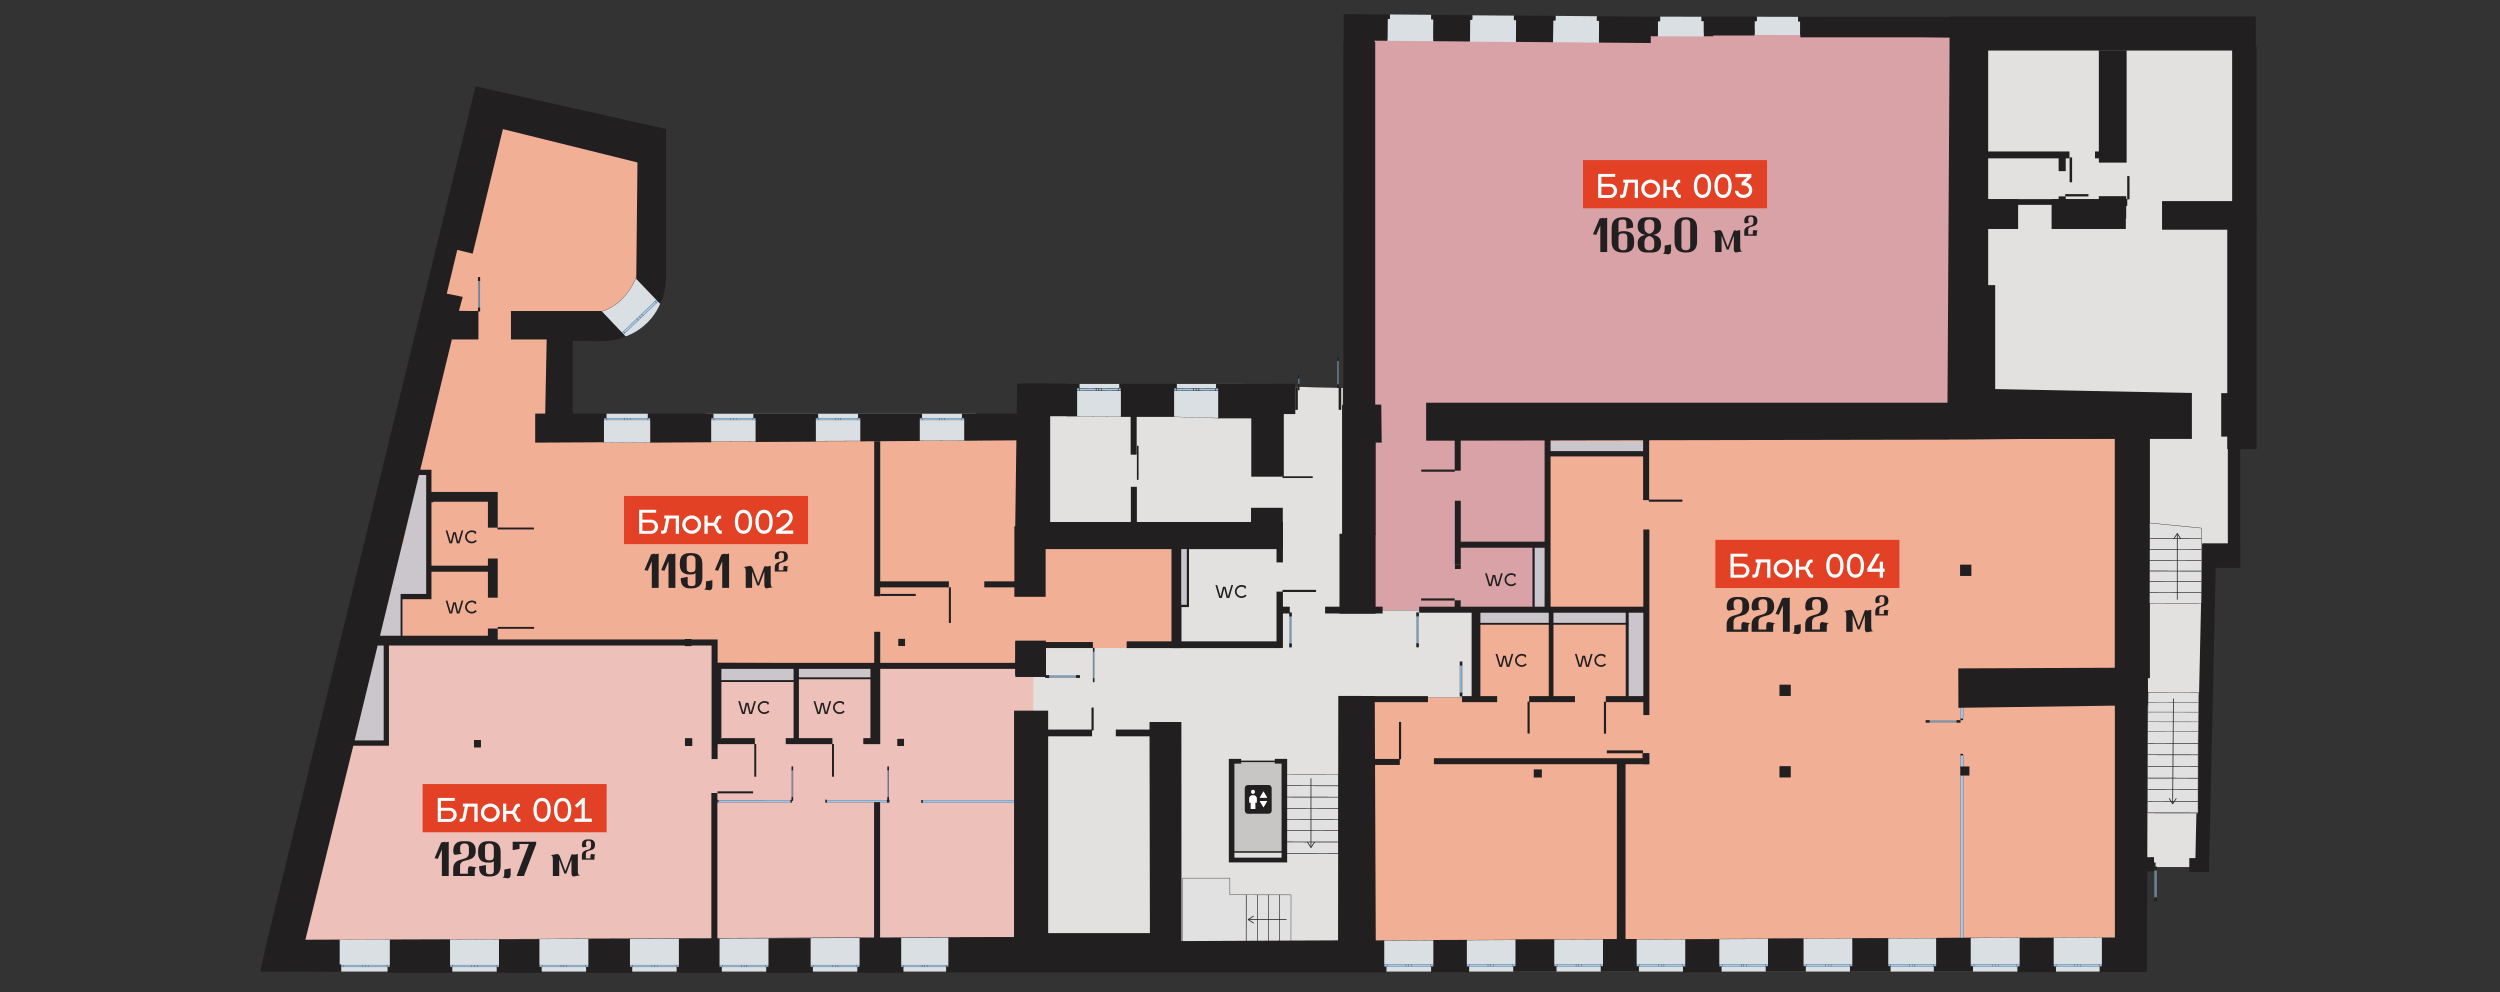 <?xml version="1.0" encoding="UTF-8"?> <svg xmlns="http://www.w3.org/2000/svg" xmlns:xlink="http://www.w3.org/1999/xlink" id="Layer_1" data-name="Layer 1" viewBox="0 0 3258.89 1293.55"><rect x="0" y="0" width="3258.89" height="1293.55" fill="#333333" stroke="none"/><defs><style> .cls-1 { clip-rule: evenodd; } .cls-1, .cls-2, .cls-3, .cls-4, .cls-5, .cls-6, .cls-7, .cls-8, .cls-9, .cls-10, .cls-11, .cls-12, .cls-13 { stroke-width: 0px; } .cls-1, .cls-3, .cls-14, .cls-7, .cls-15 { fill: #221f20; } .cls-16 { clip-path: url(#clippath); } .cls-17 { fill: #c7c6c5; stroke-linecap: round; stroke-linejoin: round; stroke-width: 2px; } .cls-17, .cls-18, .cls-19, .cls-20, .cls-21, .cls-15, .cls-22 { stroke: #221f20; } .cls-23 { clip-path: url(#clippath-1); } .cls-18 { stroke-width: .5px; } .cls-18, .cls-19, .cls-20, .cls-24, .cls-21, .cls-25, .cls-15, .cls-22 { stroke-miterlimit: 10; } .cls-18, .cls-10 { fill: #e0e1e0; } .cls-19 { fill: none; stroke-width: .99px; } .cls-20 { stroke-width: .57px; } .cls-20, .cls-2, .cls-3, .cls-4, .cls-5, .cls-6, .cls-14, .cls-21, .cls-25, .cls-15, .cls-22 { fill-rule: evenodd; } .cls-20, .cls-22 { fill: #9dc8eb; } .cls-2 { fill: #010101; } .cls-4, .cls-21, .cls-25 { fill: #dadfe4; } .cls-5, .cls-8 { fill: #cbc6cb; } .cls-6 { fill: #edc0ba; } .cls-24 { fill: #e2e1df; } .cls-24, .cls-21, .cls-25, .cls-15, .cls-22 { stroke-width: .28px; } .cls-24, .cls-25 { stroke: #010101; } .cls-9 { fill: #d8a2a7; } .cls-11 { fill: #e24126; } .cls-12 { fill: #fff; } .cls-13 { fill: #f1af95; } </style><clipPath id="clippath"><polyline class="cls-1" points="902.25 972.33 902.25 962.52 892.92 962.52 892.93 972.34 902.25 972.33"></polyline></clipPath><clipPath id="clippath-1"><polyline class="cls-1" points="626.73 974.13 626.73 964.8 617.9 964.8 617.9 974.13 626.73 974.13"></polyline></clipPath></defs><polygon class="cls-13" points="2787.3 859.53 2770.87 567.78 2008.44 571.51 2008.56 793.81 1922.24 793.98 1919.57 816.98 1783.57 913.31 1772.74 1224.69 1782.34 1227.79 1806.86 1226.2 2111.38 1225.14 2308.38 1224.45 2762.29 1222.86 2763.04 874.22 2787.3 859.53"></polygon><path class="cls-9" d="m2546.4,70.77l.17-22.9c-67.75.32-249.47-5.53-317.23-5.21-62.63.3-18.45,3.21-81.08,3.51-122.41.58-237.67,4.71-360.08,5.29v495.71l4.54-.06v27.6l-47.38,150.17,30.07,75.22h240.68l-.48-225.07-5.3-21.63,17.52,13.76,334.9,1.05v3.54h73.57v-3.31l106.46.33,3.12-427.96h44.62v-70.03h-44.11Z"></path><rect class="cls-8" x="2019.45" y="575" width="128.97" height="16.29"></rect><polygon class="cls-24" points="1922.07 795.5 1770.04 795.5 1770.02 792.63 1748.21 726.96 1751.13 696.12 1750.58 586.86 1750.67 505.59 1692.9 504.13 1591.5 509.1 1396.83 508.4 1366.98 534.13 1368.3 683.69 1533.59 704.87 1527.97 838.26 1343.13 838.26 1341.08 1231.52 1773.55 1232.59 1770.96 909.35 1922.07 909.35 1922.07 795.5"></polygon><polygon class="cls-25" points="1589.04 545.07 1530.52 543.4 1390.75 542.72 1390.75 500.41 1624.15 500.41 1589.04 545.07"></polygon><polygon class="cls-6" points="1347.07 872.34 1337.47 856.16 1330.95 866.72 1219.88 865.18 1219.88 870.17 935.94 868.7 933.72 835.37 490.34 835.24 396.88 1225.73 932.75 1222.8 1058.47 1222.35 1326.41 1221.41 1335.34 1022.66 1346.88 936.37 1347.07 872.34"></polygon><polygon class="cls-13" points="1530.29 712.26 1363.43 680.59 1357.98 592.73 1356.56 565.93 1341.61 563.24 1316.14 555.96 1251.22 572.33 921.39 574.39 915.96 548.35 736.26 548.35 736.26 447.54 730.51 447.54 730.51 429.99 806.96 431.31 780.25 426.35 824.53 388.03 831.3 361.92 839.12 200.57 644.89 157.75 561.13 423.66 599.12 424.7 598.42 427.71 599.45 427.73 581.18 439.16 571.11 447.54 556.71 514.21 558.64 548.35 478.04 836.2 932.3 840.06 932.3 863.93 1320.27 865.4 1360.29 844.81 1465.99 844.81 1513.87 840.94 1530.57 838.2 1530.29 712.26"></polygon><path class="cls-25" d="m812.92,439.64s34.82-8.95,49.25-46.91l-32.17-32.91s-11.95,36.05-45.83,46.27l-8.07,1.19,5.16,8.2,31.66,24.17Z"></path><g><polyline class="cls-22" points="811.63 437.12 814.8 434.09 812.69 432.02 809.51 435.05 811.63 437.12"></polyline><polyline class="cls-22" points="833.21 412.44 830.03 415.47 832.15 417.53 835.32 414.5 833.21 412.44"></polyline><polyline class="cls-22" points="814.8 434.09 832.15 417.53 830.03 415.47 812.69 432.02 814.8 434.09"></polyline><polyline class="cls-22" points="835.32 414.5 838.5 411.48 836.38 409.41 833.21 412.44 835.32 414.5"></polyline><polyline class="cls-22" points="856.9 389.82 853.73 392.85 855.85 394.92 859.02 391.89 856.9 389.82"></polyline><polyline class="cls-22" points="838.5 411.48 855.85 394.92 853.73 392.85 836.38 409.41 838.5 411.48"></polyline></g><polygon class="cls-21" points="1249.19 1266.75 442.07 1266.75 442.07 1224.96 1251.57 1221.98 1249.19 1266.75"></polygon><polygon class="cls-25" points="2758.14 1266.84 1797.88 1266.84 1801.5 1225.93 2759.89 1221.83 2758.14 1266.84"></polygon><polygon class="cls-25" points="1273.57 574.27 920.51 575.5 920.51 539.16 1272.19 539.16 1273.57 574.27"></polygon><rect class="cls-8" x="1036.21" y="870.25" width="107.59" height="13.95"></rect><polygon class="cls-5" points="479.35 838.78 502.66 838.78 502.66 967.17 455.07 969.31 479.35 838.78"></polygon><polygon class="cls-8" points="526.91 612.85 526.91 708.22 501.02 708.22 501.02 771.45 488.59 771.45 488.59 838.78 525.12 838.78 525.12 775.78 526.91 775.78 526.91 776.23 559.06 776.23 559.06 612.85 526.91 612.85"></polygon><rect class="cls-8" x="2000.27" y="714.68" width="16.92" height="82.45"></rect><rect class="cls-8" x="2122.57" y="796.01" width="24.31" height="115.37"></rect><rect class="cls-8" x="1929.67" y="797.72" width="196.05" height="15.42"></rect><polyline class="cls-3" points="2123.06 912.96 2119.24 912.96 2119.24 797.35 2123.06 797.35 2123.06 912.96"></polyline><polyline class="cls-3" points="2122.75 811.91 2122.75 814.37 1928.55 814.37 1928.55 811.91 2122.75 811.91"></polyline><line class="cls-18" x1="1752.82" y1="996.98" x2="1752.83" y2="982.34"></line><line class="cls-18" x1="1752.81" y1="1011.62" x2="1752.82" y2="996.98"></line><line class="cls-18" x1="1752.81" y1="1026.26" x2="1752.81" y2="1011.62"></line><line class="cls-18" x1="1752.8" y1="1040.9" x2="1752.81" y2="1026.26"></line><line class="cls-18" x1="1752.79" y1="1055.54" x2="1752.8" y2="1040.9"></line><line class="cls-18" x1="1752.78" y1="1070.18" x2="1752.79" y2="1055.54"></line><line class="cls-18" x1="1752.78" y1="1084.82" x2="1752.78" y2="1070.18"></line><line class="cls-18" x1="1752.77" y1="1099.46" x2="1752.78" y2="1084.82"></line><line class="cls-18" x1="1752.76" y1="1114.1" x2="1752.77" y2="1099.46"></line><line class="cls-18" x1="1752.75" y1="1128.73" x2="1752.76" y2="1114.1"></line><line class="cls-18" x1="1752.75" y1="1143.37" x2="1752.75" y2="1128.73"></line><polyline class="cls-3" points="564.93 644.48 558.06 644.48 558.06 643.99 564.93 643.99 564.93 644.48"></polyline><polyline class="cls-3" points="564.93 654.78 558.06 654.78 558.06 649.88 564.93 649.88 564.93 654.78"></polyline><polyline class="cls-22" points="936.47 1043.02 1030.8 1043.01 1030.81 1045.81 936.47 1045.82 936.47 1043.02"></polyline><polyline class="cls-22" points="1077.38 1043 1156.75 1043 1156.75 1045.75 1077.39 1045.76 1077.38 1043"></polyline><polyline class="cls-22" points="1325.3 1043 1325.29 1046.43 1202.85 1046.45 1202.85 1043.01 1325.3 1043"></polyline><polyline class="cls-15" points="1030.8 1042.65 1030.81 1046.09 1032.31 1046.09 1032.3 1042.65 1030.8 1042.65"></polyline><polyline class="cls-3" points="934.95 1042.65 934.96 1046.09 936.46 1046.09 936.46 1042.65 934.95 1042.65"></polyline><polyline class="cls-15" points="1077.87 1046.08 1077.87 1042.65 1075.9 1042.65 1075.91 1046.08 1077.87 1046.08"></polyline><polyline class="cls-15" points="1202.82 1043 1200.86 1043 1200.86 1046.43 1202.82 1046.43 1202.82 1043"></polyline><polyline class="cls-15" points="1156.26 1046.08 1159.26 1046.08 1159.26 1042.64 1156.26 1042.64 1156.26 1046.08"></polyline><polygon class="cls-3" points="1144.61 757.82 1144.61 758.7 1144.61 759.29 1144.61 764.2 1144.61 764.79 1144.61 765.67 1236.92 765.67 1236.92 764.79 1236.92 764.2 1236.92 759.29 1236.92 758.7 1236.92 757.82 1144.61 757.82"></polygon><polygon class="cls-3" points="1283.06 757.82 1283.06 758.7 1283.06 759.29 1283.06 764.2 1283.06 764.79 1283.06 765.67 1329.36 765.67 1329.36 764.79 1329.36 764.2 1329.36 759.29 1329.36 758.7 1329.36 757.82 1283.06 757.82"></polygon><polyline class="cls-3" points="942.14 964.65 942.14 964.19 942.88 964.19 942.14 964.65"></polyline><polyline class="cls-3" points="942.88 964.19 942.88 965.08 942.14 965.08 942.14 964.65 942.88 964.19"></polyline><polygon class="cls-3" points="1139.57 823.54 1139.57 825.45 1139.57 866.05 1140.45 866.05 1141.04 866.05 1145.95 866.05 1146.54 866.05 1147.42 866.05 1147.42 825.45 1147.42 823.54 1139.57 823.54"></polygon><polygon class="cls-3" points="1146.54 575.13 1145.95 575.13 1141.04 575.16 1140.45 575.16 1139.57 575.17 1139.57 775.29 1139.57 777.25 1147.42 777.25 1147.42 775.29 1147.42 575.12 1146.54 575.13"></polygon><polygon class="cls-3" points="1539.39 708.8 1538.89 708.8 1533.88 708.8 1533.37 708.8 1528.36 708.8 1527.86 708.8 1527.11 708.8 1527.11 844.82 1527.86 844.82 1528.36 844.82 1533.37 844.82 1533.88 844.82 1538.89 844.82 1539.39 844.82 1540.14 844.82 1540.14 708.8 1539.39 708.8"></polygon><polygon class="cls-3" points="1671.87 714.98 1671.55 714.98 1668.33 714.98 1668.01 714.98 1664.8 714.98 1664.48 714.98 1664 714.98 1664 733.14 1664.48 733.14 1664.8 733.14 1668.01 733.14 1668.33 733.14 1671.55 733.14 1671.87 733.14 1672.35 733.14 1672.35 714.98 1671.87 714.98"></polygon><polygon class="cls-3" points="1671.87 771.21 1671.55 771.21 1668.33 771.21 1668.01 771.21 1664.8 771.21 1664.48 771.21 1664 771.21 1664 844.63 1664.48 844.63 1664.8 844.63 1668.01 844.63 1668.33 844.63 1671.55 844.63 1671.87 844.63 1672.35 844.63 1672.35 771.21 1671.87 771.21"></polygon><polygon class="cls-3" points="1849.97 790.86 1849.97 791.74 1849.97 792.33 1849.97 797.24 1849.97 797.83 1849.97 798.71 2146.95 798.71 2146.95 797.83 2146.95 797.24 2146.95 792.33 2146.95 791.74 2146.95 790.86 1849.97 790.86"></polygon><polyline class="cls-3" points="2112.62 992 2113.5 992 2113.48 1228.1 2112.6 1228.1 2112.62 992"></polyline><polyline class="cls-3" points="2113.5 992 2114.09 992 2114.07 1228.1 2113.48 1228.1 2113.5 992"></polyline><polyline class="cls-3" points="2118.98 1228.08 2114.07 1228.1 2114.09 992 2119 992 2118.98 1228.08"></polyline><polyline class="cls-3" points="2115.8 1228.88 2107.62 1228.9 2107.65 992.81 2115.83 992.81 2115.8 1228.88"></polyline><polyline class="cls-3" points="2146.95 984.15 2147.84 984.15 2147.84 985.04 2146.95 984.15"></polyline><polyline class="cls-3" points="2146.95 984.15 2147.84 985.04 2146.95 985.03 2146.95 984.15"></polyline><polygon class="cls-3" points="1785.24 989.27 1785.24 990.15 1785.25 990.74 1785.25 995.65 1785.25 996.24 1785.26 997.12 1824.74 997.13 1824.74 996.25 1824.74 995.66 1824.74 990.75 1824.74 990.16 1824.74 989.28 1785.24 989.27"></polygon><polyline class="cls-22" points="2558.98 922.18 2558.98 936.86 2555.54 936.86 2555.54 922.23 2558.98 922.18"></polyline><polyline class="cls-22" points="2555.73 1226.53 2555.73 984.24 2559.17 984.24 2559.17 1226.52 2555.73 1226.53"></polyline><polyline class="cls-3" points="2558.98 984.68 2558.98 982.72 2555.54 982.72 2555.54 984.68 2558.98 984.68"></polyline><polyline class="cls-3" points="2555.54 936.86 2555.54 938.82 2558.98 938.82 2558.98 936.86 2555.54 936.86"></polyline><polygon class="cls-3" points="2148.86 571.84 2148.27 571.85 2143.37 571.86 2142.78 571.86 2141.9 571.86 2141.9 651.94 2142.78 651.94 2143.37 651.94 2148.27 651.94 2148.86 651.94 2149.75 651.94 2149.75 571.84 2148.86 571.84"></polygon><polygon class="cls-3" points="2149.16 690.17 2148.57 690.17 2143.67 690.17 2143.08 690.17 2142.19 690.17 2142.19 930.1 2142.19 932.1 2150.05 932.1 2150.05 930.1 2150.05 690.17 2149.16 690.17"></polygon><polygon class="cls-3" points="2149.11 981.73 2148.43 981.73 2142.81 981.73 2142.13 981.73 2141.12 981.73 2141.12 996.06 2141.12 996.18 2150.12 996.18 2150.12 996.06 2150.12 981.73 2149.11 981.73"></polygon><polygon class="cls-3" points="2024.34 795.73 2023.88 795.73 2020.06 795.73 2019.6 795.73 2018.91 795.73 2018.91 913.73 2019.6 913.73 2020.06 913.73 2023.88 913.73 2024.34 913.73 2025.03 913.73 2025.03 795.73 2024.34 795.73"></polygon><polygon class="cls-3" points="1928.48 797.21 1927.62 797.21 1920.48 797.21 1919.62 797.21 1918.34 797.21 1918.34 911.61 1919.62 911.61 1920.48 911.61 1927.62 911.61 1928.48 911.61 1929.76 911.61 1929.76 797.21 1928.48 797.21"></polygon><polygon class="cls-3" points="1896.22 782.53 1896.22 784.64 1896.22 795.17 1897.1 795.17 1897.69 795.17 1902.59 795.17 1903.18 795.17 1904.07 795.17 1904.07 784.64 1904.07 782.53 1896.22 782.53"></polygon><polyline class="cls-3" points="1896.56 741.72 1904.2 741.72 1904.2 735.7 1896.56 735.7 1896.56 741.72"></polyline><polygon class="cls-3" points="1903.26 570.12 1902.67 570.12 1897.76 570.12 1897.17 570.12 1896.29 570.12 1896.29 610.2 1896.29 613.53 1904.14 613.53 1904.14 610.2 1904.14 570.12 1903.26 570.12"></polygon><polygon class="cls-3" points="1146.38 1045.64 1145.79 1045.64 1140.88 1045.64 1140.29 1045.64 1139.41 1045.64 1139.41 1225.36 1140.29 1225.36 1140.88 1225.36 1145.79 1225.36 1146.38 1225.36 1147.26 1225.36 1147.26 1045.64 1146.38 1045.64"></polygon><polyline class="cls-3" points="1997.66 713.19 2000.53 713.19 2000.53 796.61 1997.66 796.61 1997.66 713.19"></polyline><polyline class="cls-3" points="1137.18 882.96 1137.18 885.42 1037.82 885.42 1037.82 882.96 1137.18 882.96"></polyline><rect class="cls-8" x="935.16" y="871.04" width="102.5" height="16.75"></rect><polyline class="cls-3" points="1036.12 886.56 1036.12 889.02 936.76 889.02 936.76 886.56 1036.12 886.56"></polyline><polygon class="cls-3" points="1422.66 836.92 1362.36 836.92 1362.36 837.81 1362.36 838.4 1362.36 843.3 1362.36 843.89 1362.36 844.77 1422.66 844.77 1424.68 844.77 1424.68 836.92 1422.66 836.92"></polygon><polygon class="cls-3" points="1481.09 634.59 1480.51 634.59 1475.6 634.59 1475.01 634.59 1474.13 634.59 1474.13 682.36 1475.01 682.37 1475.6 682.38 1480.51 682.44 1481.09 682.45 1481.98 682.46 1481.98 634.59 1481.09 634.59"></polygon><polygon class="cls-3" points="1480.84 541 1480.25 540.99 1475.34 540.97 1474.75 540.97 1473.87 540.97 1473.87 592.67 1474.75 592.67 1475.34 592.67 1480.25 592.67 1480.84 592.67 1481.72 592.67 1481.72 541 1480.84 541"></polygon><polyline class="cls-3" points="1993.34 907.42 1993.34 915.28 2053.07 915.28 2053.07 907.42 1993.34 907.42"></polyline><polyline class="cls-3" points="2093.26 907.42 2093.26 915.28 2148.25 915.28 2148.25 907.42 2093.26 907.42"></polyline><polyline class="cls-3" points="1905.83 907.42 1905.83 915.28 1951.63 915.28 1951.63 907.42 1905.83 907.42"></polyline><polyline class="cls-3" points="1788.57 907.42 1788.57 915.28 1861.42 915.28 1861.42 907.42 1788.57 907.42"></polyline><polygon class="cls-3" points="2021.25 777.76 2021.25 573.13 2020.37 573.13 2019.79 573.13 2014.93 573.14 2014.35 573.14 2013.47 573.14 2013.47 706.09 1904.2 706.09 1904.2 652.71 1896.43 652.71 1896.43 733.8 1896.43 735.78 1904.2 735.78 1904.2 733.8 1904.2 714.01 2013.47 714.01 2013.47 777.76 2013.45 777.76 2013.45 795.95 2021.3 795.95 2021.3 777.76 2021.25 777.76"></polygon><polygon class="cls-7" points="927.3 1033.71 927.3 1035.72 927.3 1036.82 927.3 1227.66 928.19 1227.66 928.78 1227.66 933.68 1227.64 934.27 1227.64 935.16 1227.63 935.16 1036.82 935.16 1035.72 935.16 1033.71 927.3 1033.71"></polygon><polyline class="cls-22" points="1238.54 1261.02 1234.86 1261.03 1234.86 1263.48 1238.54 1263.47 1238.54 1261.02"></polyline><g><polyline class="cls-22" points="1174.31 1260.47 1177.91 1260.47 1177.91 1258.01 1174.31 1258.01 1174.31 1260.47"></polyline><polyline class="cls-22" points="1205.53 1258.01 1201.93 1258.01 1201.93 1260.47 1205.53 1260.47 1205.53 1258.01"></polyline><polyline class="cls-22" points="1177.91 1260.47 1201.93 1260.47 1201.93 1258.01 1177.91 1258.01 1177.91 1260.47"></polyline><polyline class="cls-22" points="1205.53 1260.47 1209.13 1260.47 1209.13 1258.01 1205.53 1258.01 1205.53 1260.47"></polyline><polyline class="cls-22" points="1233.21 1260.47 1236.81 1260.47 1236.81 1258.01 1233.21 1258.01 1233.21 1260.47"></polyline><polyline class="cls-22" points="1209.13 1260.47 1233.15 1260.47 1233.15 1258.01 1209.13 1258.01 1209.13 1260.47"></polyline></g><g><polyline class="cls-22" points="1056.67 1260.47 1060.36 1260.47 1060.36 1258.01 1056.67 1258.01 1056.67 1260.47"></polyline><polyline class="cls-22" points="1088.65 1258.01 1084.96 1258.01 1084.96 1260.47 1088.65 1260.47 1088.65 1258.01"></polyline><polyline class="cls-22" points="1060.36 1260.47 1084.96 1260.47 1084.96 1258.01 1060.36 1258.01 1060.36 1260.47"></polyline><polyline class="cls-22" points="1088.65 1260.47 1092.34 1260.47 1092.34 1258.01 1088.65 1258.01 1088.65 1260.47"></polyline><polyline class="cls-22" points="1117 1260.47 1120.69 1260.47 1120.69 1258.01 1117 1258.01 1117 1260.47"></polyline><polyline class="cls-22" points="1092.34 1260.47 1116.94 1260.47 1116.94 1258.01 1092.34 1258.01 1092.34 1260.47"></polyline></g><g><polyline class="cls-22" points="937.98 1260.47 941.67 1260.47 941.67 1258.01 937.98 1258.01 937.98 1260.47"></polyline><polyline class="cls-22" points="969.96 1258.01 966.27 1258.01 966.27 1260.47 969.96 1260.47 969.96 1258.01"></polyline><polyline class="cls-22" points="941.67 1260.47 966.27 1260.47 966.27 1258.01 941.67 1258.01 941.67 1260.47"></polyline><polyline class="cls-22" points="969.96 1260.47 973.65 1260.47 973.65 1258.01 969.96 1258.01 969.96 1260.47"></polyline><polyline class="cls-22" points="998.31 1260.47 1002 1260.47 1002 1258.01 998.31 1258.01 998.31 1260.47"></polyline><polyline class="cls-22" points="973.65 1260.47 998.25 1260.47 998.25 1258.01 973.65 1258.01 973.65 1260.47"></polyline></g><g><polyline class="cls-22" points="821.32 1260.47 825.01 1260.47 825.01 1258.01 821.32 1258.01 821.32 1260.47"></polyline><polyline class="cls-22" points="853.31 1258.01 849.62 1258.01 849.62 1260.47 853.31 1260.47 853.31 1258.01"></polyline><polyline class="cls-22" points="825.01 1260.47 849.62 1260.47 849.62 1258.01 825.01 1258.01 825.01 1260.47"></polyline><polyline class="cls-22" points="853.31 1260.47 857 1260.47 857 1258.01 853.31 1258.01 853.31 1260.47"></polyline><polyline class="cls-22" points="881.65 1260.47 885.34 1260.47 885.34 1258.01 881.65 1258.01 881.65 1260.47"></polyline><polyline class="cls-22" points="857 1260.47 881.6 1260.47 881.6 1258.01 857 1258.01 857 1260.47"></polyline></g><g><polyline class="cls-22" points="702.96 1260.47 706.65 1260.47 706.65 1258.01 702.96 1258.01 702.96 1260.47"></polyline><polyline class="cls-22" points="734.94 1258.01 731.25 1258.01 731.25 1260.47 734.94 1260.47 734.94 1258.01"></polyline><polyline class="cls-22" points="706.65 1260.47 731.25 1260.47 731.25 1258.01 706.65 1258.01 706.65 1260.47"></polyline><polyline class="cls-22" points="734.94 1260.47 738.63 1260.47 738.63 1258.01 734.94 1258.01 734.94 1260.47"></polyline><polyline class="cls-22" points="763.28 1260.47 766.98 1260.47 766.98 1258.01 763.28 1258.01 763.28 1260.47"></polyline><polyline class="cls-22" points="738.63 1260.47 763.23 1260.47 763.23 1258.01 738.63 1258.01 738.63 1260.47"></polyline></g><g><polyline class="cls-22" points="586.79 1260.47 590.48 1260.47 590.48 1258.01 586.79 1258.01 586.79 1260.47"></polyline><polyline class="cls-22" points="618.77 1258.01 615.08 1258.01 615.08 1260.47 618.77 1260.47 618.77 1258.01"></polyline><polyline class="cls-22" points="590.48 1260.47 615.08 1260.47 615.08 1258.01 590.48 1258.01 590.48 1260.47"></polyline><polyline class="cls-22" points="618.77 1260.47 622.46 1260.47 622.46 1258.01 618.77 1258.01 618.77 1260.47"></polyline><polyline class="cls-22" points="647.12 1260.47 650.81 1260.47 650.81 1258.01 647.12 1258.01 647.12 1260.47"></polyline><polyline class="cls-22" points="622.46 1260.47 647.06 1260.47 647.06 1258.01 622.46 1258.01 622.46 1260.47"></polyline></g><g><polyline class="cls-22" points="444.15 1260.47 447.84 1260.47 447.84 1258.01 444.15 1258.01 444.15 1260.47"></polyline><polyline class="cls-22" points="476.13 1258.01 472.44 1258.01 472.44 1260.47 476.13 1260.47 476.13 1258.01"></polyline><polyline class="cls-22" points="447.84 1260.47 472.44 1260.47 472.44 1258.01 447.84 1258.01 447.84 1260.47"></polyline><polyline class="cls-22" points="476.13 1260.47 479.83 1260.47 479.83 1258.01 476.13 1258.01 476.13 1260.47"></polyline><polyline class="cls-22" points="504.48 1260.47 508.17 1260.47 508.17 1258.01 504.48 1258.01 504.48 1260.47"></polyline><polyline class="cls-22" points="479.83 1260.47 504.43 1260.47 504.43 1258.01 479.83 1258.01 479.83 1260.47"></polyline></g><polyline class="cls-25" points="844.65 539.16 844.65 545.05 847.73 545.05 847.73 547.5 847.73 577 787.12 577.36 787.12 547.5 787.12 545.05 790.21 545.05 790.21 539.16 844.65 539.16"></polyline><polyline class="cls-22" points="787.32 545.05 787.32 547.5 791.16 547.5 791.16 545.05 787.32 545.05"></polyline><polyline class="cls-22" points="817.53 547.5 817.53 545.05 813.69 545.05 813.69 547.5 817.53 547.5"></polyline><polyline class="cls-22" points="791.16 545.05 791.16 547.5 813.69 547.5 813.69 545.05 791.16 545.05"></polyline><polyline class="cls-22" points="817.53 545.05 817.53 547.5 821.37 547.5 821.37 545.05 817.53 545.05"></polyline><polyline class="cls-22" points="847.73 547.5 847.73 545.05 843.89 545.05 843.89 547.5 847.73 547.5"></polyline><polyline class="cls-22" points="821.37 545.05 821.37 547.5 843.89 547.5 843.89 545.05 821.37 545.05"></polyline><polyline class="cls-22" points="1063.53 545.05 1063.53 547.5 1067.21 547.5 1067.21 545.05 1063.53 545.05"></polyline><polyline class="cls-22" points="1092.48 547.5 1092.48 545.05 1088.8 545.05 1088.8 547.5 1092.48 547.5"></polyline><polyline class="cls-22" points="1067.21 545.05 1067.21 547.5 1088.8 547.5 1088.8 545.05 1067.21 545.05"></polyline><polyline class="cls-22" points="1092.48 545.05 1092.48 547.5 1096.17 547.5 1096.17 545.05 1092.48 545.05"></polyline><polyline class="cls-22" points="1121.44 547.5 1121.44 545.05 1117.76 545.05 1117.76 547.5 1121.44 547.5"></polyline><polyline class="cls-22" points="1096.17 545.05 1096.17 547.5 1117.76 547.5 1117.76 545.05 1096.17 545.05"></polyline><polyline class="cls-22" points="927.06 545.05 927.06 547.5 930.74 547.5 930.74 545.05 927.06 545.05"></polyline><polyline class="cls-22" points="956.01 547.5 956.01 545.05 952.33 545.05 952.33 547.5 956.01 547.5"></polyline><polyline class="cls-22" points="930.74 545.05 930.74 547.5 952.33 547.5 952.33 545.05 930.74 545.05"></polyline><polyline class="cls-22" points="956.01 545.05 956.01 547.5 959.69 547.5 959.69 545.05 956.01 545.05"></polyline><polyline class="cls-22" points="984.96 547.5 984.96 545.05 981.28 545.05 981.28 547.5 984.96 547.5"></polyline><polyline class="cls-22" points="959.69 545.05 959.69 547.5 981.28 547.5 981.28 545.05 959.69 545.05"></polyline><g><polyline class="cls-22" points="1199 545.05 1199 547.5 1202.68 547.5 1202.68 545.05 1199 545.05"></polyline><polyline class="cls-22" points="1227.95 547.5 1227.95 545.05 1224.27 545.05 1224.27 547.5 1227.95 547.5"></polyline><polyline class="cls-22" points="1202.68 545.05 1202.68 547.5 1224.27 547.5 1224.27 545.05 1202.68 545.05"></polyline><polyline class="cls-22" points="1227.95 545.05 1227.95 547.5 1231.63 547.5 1231.63 545.05 1227.95 545.05"></polyline><polyline class="cls-22" points="1256.9 547.5 1256.9 545.05 1253.22 545.05 1253.22 547.5 1256.9 547.5"></polyline><polyline class="cls-22" points="1231.63 545.05 1231.63 547.5 1253.22 547.5 1253.22 545.05 1231.63 545.05"></polyline></g><g><polyline class="cls-20" points="1530.44 506.05 1530.43 509.14 1534.09 509.16 1534.1 506.06 1530.44 506.05"></polyline><polyline class="cls-20" points="1559.21 509.28 1559.23 506.18 1555.57 506.17 1555.55 509.26 1559.21 509.28"></polyline><polyline class="cls-20" points="1534.1 506.06 1534.09 509.16 1555.55 509.26 1555.57 506.17 1534.1 506.06"></polyline><polyline class="cls-20" points="1559.23 506.18 1559.21 509.28 1562.87 509.3 1562.89 506.2 1559.23 506.18"></polyline><polyline class="cls-20" points="1587.99 509.41 1588.01 506.32 1584.35 506.3 1584.34 509.4 1587.99 509.41"></polyline><polyline class="cls-20" points="1562.89 506.2 1562.87 509.3 1584.34 509.4 1584.35 506.3 1562.89 506.2"></polyline></g><g><polyline class="cls-20" points="1403.69 506.05 1403.67 509.14 1407.33 509.16 1407.34 506.06 1403.69 506.05"></polyline><polyline class="cls-20" points="1432.45 509.28 1432.47 506.18 1428.81 506.17 1428.79 509.26 1432.45 509.28"></polyline><polyline class="cls-20" points="1407.34 506.06 1407.33 509.16 1428.79 509.26 1428.81 506.17 1407.34 506.06"></polyline><polyline class="cls-20" points="1432.47 506.18 1432.45 509.28 1436.11 509.3 1436.13 506.2 1432.47 506.18"></polyline><polyline class="cls-20" points="1461.24 509.41 1461.25 506.32 1457.59 506.3 1457.58 509.4 1461.24 509.41"></polyline><polyline class="cls-20" points="1436.13 506.2 1436.11 509.3 1457.58 509.4 1457.59 506.3 1436.13 506.2"></polyline></g><polygon class="cls-7" points="1360.05 935.83 1360.04 937.79 1365.68 937.81 1365.69 935.85 1360.05 935.83"></polygon><g><polyline class="cls-22" points="1804.43 1256.96 1804.43 1259.89 1808.12 1259.89 1808.12 1256.96 1804.43 1256.96"></polyline><polyline class="cls-22" points="1836.44 1259.89 1836.44 1256.96 1832.74 1256.96 1832.74 1259.89 1836.44 1259.89"></polyline><polyline class="cls-22" points="1808.12 1256.96 1808.12 1259.89 1832.74 1259.89 1832.74 1256.96 1808.12 1256.96"></polyline><polyline class="cls-22" points="1836.44 1256.96 1836.44 1259.89 1840.13 1259.89 1840.13 1256.96 1836.44 1256.96"></polyline><polyline class="cls-22" points="1868.45 1259.89 1868.45 1256.96 1864.76 1256.96 1864.76 1259.89 1868.45 1259.89"></polyline><polyline class="cls-22" points="1840.13 1256.96 1840.13 1259.89 1864.76 1259.89 1864.76 1256.96 1840.13 1256.96"></polyline></g><g><polyline class="cls-22" points="1911.35 1256.96 1911.35 1259.89 1915.04 1259.89 1915.04 1256.96 1911.35 1256.96"></polyline><polyline class="cls-22" points="1943.36 1259.89 1943.36 1256.96 1939.67 1256.96 1939.67 1259.89 1943.36 1259.89"></polyline><polyline class="cls-22" points="1915.04 1256.96 1915.04 1259.89 1939.67 1259.89 1939.67 1256.96 1915.04 1256.96"></polyline><polyline class="cls-22" points="1943.36 1256.96 1943.36 1259.89 1947.06 1259.89 1947.06 1256.96 1943.36 1256.96"></polyline><polyline class="cls-22" points="1975.38 1259.89 1975.38 1256.96 1971.68 1256.96 1971.68 1259.89 1975.38 1259.89"></polyline><polyline class="cls-22" points="1947.06 1256.96 1947.06 1259.89 1971.68 1259.89 1971.68 1256.96 1947.06 1256.96"></polyline></g><g><polyline class="cls-22" points="2026.13 1256.96 2026.13 1259.89 2029.82 1259.89 2029.82 1256.96 2026.13 1256.96"></polyline><polyline class="cls-22" points="2058.14 1259.89 2058.14 1256.96 2054.44 1256.96 2054.44 1259.89 2058.14 1259.89"></polyline><polyline class="cls-22" points="2029.82 1256.96 2029.82 1259.89 2054.44 1259.89 2054.44 1256.96 2029.82 1256.96"></polyline><polyline class="cls-22" points="2058.14 1256.96 2058.14 1259.89 2061.83 1259.89 2061.83 1256.96 2058.14 1256.96"></polyline><polyline class="cls-22" points="2090.15 1259.89 2090.15 1256.96 2086.46 1256.96 2086.46 1259.89 2090.15 1259.89"></polyline><polyline class="cls-22" points="2061.83 1256.96 2061.83 1259.89 2086.46 1259.89 2086.46 1256.96 2061.83 1256.96"></polyline></g><g><polyline class="cls-22" points="2133.37 1256.96 2133.37 1259.89 2137.06 1259.89 2137.06 1256.96 2133.37 1256.96"></polyline><polyline class="cls-22" points="2165.38 1259.89 2165.38 1256.96 2161.69 1256.96 2161.69 1259.89 2165.38 1259.89"></polyline><polyline class="cls-22" points="2137.06 1256.96 2137.06 1259.89 2161.69 1259.89 2161.69 1256.96 2137.06 1256.96"></polyline><polyline class="cls-22" points="2165.38 1256.96 2165.38 1259.89 2169.08 1259.89 2169.08 1256.96 2165.38 1256.96"></polyline><polyline class="cls-22" points="2197.4 1259.89 2197.4 1256.96 2193.7 1256.96 2193.7 1259.89 2197.4 1259.89"></polyline><polyline class="cls-22" points="2169.08 1256.96 2169.08 1259.89 2193.7 1259.89 2193.7 1256.96 2169.08 1256.96"></polyline></g><g><polyline class="cls-22" points="2241.28 1256.96 2241.28 1259.89 2244.97 1259.89 2244.97 1256.96 2241.28 1256.96"></polyline><polyline class="cls-22" points="2273.29 1259.89 2273.29 1256.96 2269.6 1256.96 2269.6 1259.89 2273.29 1259.89"></polyline><polyline class="cls-22" points="2244.97 1256.96 2244.97 1259.89 2269.6 1259.89 2269.6 1256.96 2244.97 1256.96"></polyline><polyline class="cls-22" points="2273.29 1256.96 2273.29 1259.89 2276.99 1259.89 2276.99 1256.96 2273.29 1256.96"></polyline><polyline class="cls-22" points="2305.31 1259.89 2305.31 1256.96 2301.61 1256.96 2301.61 1259.89 2305.31 1259.89"></polyline><polyline class="cls-22" points="2276.99 1256.96 2276.99 1259.89 2301.61 1259.89 2301.61 1256.96 2276.99 1256.96"></polyline></g><g><polyline class="cls-22" points="2351.18 1256.96 2351.18 1259.89 2354.88 1259.89 2354.88 1256.96 2351.18 1256.96"></polyline><polyline class="cls-22" points="2383.2 1259.89 2383.2 1256.96 2379.5 1256.96 2379.5 1259.89 2383.2 1259.89"></polyline><polyline class="cls-22" points="2354.88 1256.96 2354.88 1259.89 2379.5 1259.89 2379.5 1256.96 2354.88 1256.96"></polyline><polyline class="cls-22" points="2383.2 1256.96 2383.2 1259.89 2386.89 1259.89 2386.89 1256.96 2383.2 1256.96"></polyline><polyline class="cls-22" points="2415.21 1259.89 2415.21 1256.96 2411.51 1256.96 2411.51 1259.89 2415.21 1259.89"></polyline><polyline class="cls-22" points="2386.89 1256.96 2386.89 1259.89 2411.51 1259.89 2411.51 1256.96 2386.89 1256.96"></polyline></g><g><polyline class="cls-22" points="2461.13 1256.96 2461.13 1259.89 2464.77 1259.89 2464.77 1256.96 2461.13 1256.96"></polyline><polyline class="cls-22" points="2492.62 1259.89 2492.62 1256.96 2488.99 1256.96 2488.99 1259.89 2492.62 1259.89"></polyline><polyline class="cls-22" points="2464.77 1256.96 2464.77 1259.89 2488.99 1259.89 2488.99 1256.96 2464.77 1256.96"></polyline><polyline class="cls-22" points="2492.62 1256.96 2492.62 1259.89 2496.26 1259.89 2496.26 1256.96 2492.62 1256.96"></polyline><polyline class="cls-22" points="2524.11 1259.89 2524.11 1256.96 2520.48 1256.96 2520.48 1259.89 2524.11 1259.89"></polyline><polyline class="cls-22" points="2496.26 1256.96 2496.26 1259.89 2520.48 1259.89 2520.48 1256.96 2496.26 1256.96"></polyline></g><g><polyline class="cls-22" points="2569.66 1256.96 2569.66 1259.89 2573.29 1259.89 2573.29 1256.96 2569.66 1256.96"></polyline><polyline class="cls-22" points="2601.15 1259.89 2601.15 1256.96 2597.51 1256.96 2597.51 1259.89 2601.15 1259.89"></polyline><polyline class="cls-22" points="2573.29 1256.96 2573.29 1259.89 2597.51 1259.89 2597.51 1256.96 2573.29 1256.96"></polyline><polyline class="cls-22" points="2601.15 1256.96 2601.15 1259.89 2604.78 1259.89 2604.78 1256.96 2601.15 1256.96"></polyline><polyline class="cls-22" points="2632.64 1259.89 2632.64 1256.96 2629 1256.96 2629 1259.89 2632.64 1259.89"></polyline><polyline class="cls-22" points="2604.78 1256.96 2604.78 1259.89 2629 1259.89 2629 1256.96 2604.78 1256.96"></polyline></g><g><polyline class="cls-22" points="2676.59 1256.96 2676.59 1259.89 2680.24 1259.89 2680.24 1256.96 2676.59 1256.96"></polyline><polyline class="cls-22" points="2708.22 1259.89 2708.22 1256.96 2704.57 1256.96 2704.57 1259.89 2708.22 1259.89"></polyline><polyline class="cls-22" points="2680.24 1256.96 2680.24 1259.89 2704.57 1259.89 2704.57 1256.96 2680.24 1256.96"></polyline><polyline class="cls-22" points="2708.22 1256.96 2708.22 1259.89 2711.87 1259.89 2711.87 1256.96 2708.22 1256.96"></polyline><polyline class="cls-22" points="2739.85 1259.89 2739.85 1256.96 2736.2 1256.96 2736.2 1259.89 2739.85 1259.89"></polyline><polyline class="cls-22" points="2711.87 1256.96 2711.87 1259.89 2736.2 1259.89 2736.2 1256.96 2711.87 1256.96"></polyline></g><polyline class="cls-3" points="2857.19 566.52 2857.25 572.16 2859.21 572.14 2859.16 566.5 2857.19 566.52"></polyline><polyline class="cls-3" points="2909.75 571.66 2909.69 566.02 2907.74 566.04 2907.79 571.68 2909.75 571.66"></polyline><polyline class="cls-4" points="2218.02 21.78 2218.02 27.66 2220.96 27.67 2220.96 30.12 2220.96 47.52 2161.09 47.31 2161.1 30.1 2161.1 27.65 2164.04 27.65 2164.04 21.76 2218.02 21.78"></polyline><polyline class="cls-3" points="2823.96 301.33 2824.38 263.86 2822.42 263.84 2822 301.31 2823.96 301.33"></polyline><polyline class="cls-3" points="1179.78 842.12 1170.95 842.12 1170.95 832.79 1179.78 832.79 1179.78 842.12"></polyline><polyline class="cls-3" points="1178.43 972.46 1169.6 972.46 1169.6 963.14 1178.43 963.14 1178.43 972.46"></polyline><polyline class="cls-3" points="902.25 972.33 892.93 972.34 892.92 962.52 902.25 962.52 902.25 972.33"></polyline><g><polyline class="cls-14" points="902.25 972.33 902.25 962.52 892.92 962.52 892.93 972.34 902.25 972.33"></polyline><g class="cls-16"><line class="cls-7" x1="902.23" y1="972.33" x2="902.25" y2="972.32"></line><line class="cls-7" x1="892.93" y1="969.15" x2="899.55" y2="962.52"></line></g></g><line class="cls-7" x1="902.25" y1="972.33" x2="902.25" y2="962.52"></line><line class="cls-7" x1="902.25" y1="962.52" x2="892.92" y2="962.52"></line><line class="cls-7" x1="892.92" y1="962.52" x2="892.93" y2="972.34"></line><line class="cls-7" x1="892.93" y1="972.34" x2="902.25" y2="972.33"></line><polyline class="cls-3" points="626.73 974.13 617.9 974.13 617.9 964.8 626.73 964.8 626.73 974.13"></polyline><g><polyline class="cls-14" points="626.73 974.13 626.73 964.8 617.9 964.8 617.9 974.13 626.73 974.13"></polyline><g class="cls-23"><line class="cls-7" x1="625.63" y1="974.13" x2="626.73" y2="973.03"></line><line class="cls-7" x1="617.9" y1="969.37" x2="622.46" y2="964.81"></line></g></g><line class="cls-7" x1="1691.59" y1="508.99" x2="1691.74" y2="503.1"></line><line class="cls-7" x1="1691.59" y1="508.74" x2="1693.56" y2="508.79"></line><line class="cls-7" x1="1693.56" y1="508.79" x2="1693.7" y2="503.15"></line><polyline class="cls-3" points="1800.56 527.44 1789.31 527.45 1789.87 576.92 1801.13 576.92 1800.56 527.44"></polyline><polyline class="cls-4" points="1865.74 19.31 1865.68 25.2 1868.63 25.22 1868.61 27.68 1868.39 53.68 1808.52 53.17 1808.75 27.17 1808.77 24.71 1811.71 24.74 1811.76 18.85 1865.74 19.31"></polyline><polyline class="cls-4" points="1974.1 20.42 1974.04 26.3 1977.06 26.33 1977.04 28.78 1976.81 54.79 1915.52 54.28 1915.76 28.27 1915.78 25.82 1918.79 25.84 1918.84 19.95 1974.1 20.42"></polyline><polyline class="cls-4" points="2081.65 21.16 2081.59 27.05 2084.54 27.07 2084.52 29.52 2084.3 55.53 2024.43 55.02 2024.66 29.01 2024.68 26.56 2027.62 26.58 2027.67 20.7 2081.65 21.16"></polyline><polyline class="cls-4" points="2289.97 21.83 2343.94 21.96 2343.93 27.85 2346.87 27.86 2346.87 30.31 2346.83 45.64 2286.96 45.51 2287 30.16 2287.01 27.71 2289.95 27.72 2289.97 21.83"></polyline><polyline class="cls-3" points="2009.88 1013.51 1999.33 1013.51 1999.33 1002.95 2009.88 1002.95 2009.88 1013.51"></polyline><polyline class="cls-3" points="2567.25 1010.99 2555.41 1010.99 2555.41 999.14 2567.25 999.14 2567.25 1010.99"></polyline><polyline class="cls-3" points="2334.36 907.23 2319.64 907.23 2319.64 892.5 2334.36 892.5 2334.36 907.23"></polyline><polyline class="cls-3" points="2334.36 750.77 2319.64 750.77 2319.64 736.04 2334.36 736.04 2334.36 750.77"></polyline><polyline class="cls-3" points="2569.78 750.77 2555.06 750.77 2555.06 736.04 2569.78 736.04 2569.78 750.77"></polyline><polyline class="cls-3" points="2334.36 1013.45 2319.64 1013.45 2319.64 998.73 2334.36 998.73 2334.36 1013.45"></polyline><polyline class="cls-2" points="1762.81 1055.19 1762.71 1084.63 1774.97 1084.67 1766.56 1080.8 1762.81 1055.19"></polyline><rect class="cls-7" x="1873.17" y="591.64" width="2.82" height="43.74" transform="translate(2488.08 -1261.07) rotate(90)"></rect><rect class="cls-7" x="1872.98" y="759.58" width="2.82" height="43.74" transform="translate(2655.84 -1092.94) rotate(90)"></rect><rect class="cls-7" x="1692.27" y="748.44" width="2.82" height="43.74" transform="translate(2463.99 -923.37) rotate(90)"></rect><rect class="cls-7" x="1422.83" y="922.31" width="2.82" height="29.81" transform="translate(2848.48 1874.43) rotate(180)"></rect><rect class="cls-7" x="2893.76" y="568.76" width="2.93" height="40.29" transform="translate(5790.45 1177.81) rotate(180)"></rect><g><polyline class="cls-22" points="2551.31 940.47 2515.01 940.47 2515.01 939.09 2551.19 939.09 2551.31 940.47"></polyline><polyline class="cls-22" points="2551.31 941.84 2515.01 941.84 2515.01 940.46 2551.19 940.46 2551.31 941.84"></polyline><rect class="cls-7" x="2551.43" y="937.87" width="3.33" height="5.09" transform="translate(3493.52 -1612.68) rotate(90)"></rect><rect class="cls-7" x="2511.12" y="937.87" width="3.33" height="5.09" transform="translate(3453.21 -1572.37) rotate(90)"></rect></g><rect class="cls-7" x="1169.19" y="752.35" width="2.7" height="46.37" transform="translate(1946.08 -395.01) rotate(90)"></rect><rect class="cls-7" x="671.27" y="794.68" width="2.45" height="47.51" transform="translate(1490.92 145.94) rotate(90)"></rect><rect class="cls-7" x="671.02" y="665.18" width="2.46" height="47.51" transform="translate(1361.18 16.67) rotate(90)"></rect><rect class="cls-7" x="1236.89" y="765.55" width="2.66" height="46.57" transform="translate(2476.44 1577.66) rotate(180)"></rect><rect class="cls-7" x="957.17" y="1009.66" width="2.65" height="46.41" transform="translate(-74.37 1991.36) rotate(-90)"></rect><rect class="cls-7" x="1084.57" y="969.84" width="2.54" height="42.65" transform="translate(2171.68 1982.33) rotate(180)"></rect><rect class="cls-7" x="983.25" y="969.84" width="2.54" height="42.65" transform="translate(1969.04 1982.33) rotate(180)"></rect><rect class="cls-7" x="1690.45" y="602.37" width="2.27" height="39.25" transform="translate(2313.57 -1069.59) rotate(90)"></rect><rect class="cls-7" x="1481.99" y="581.02" width="2.18" height="44.49"></rect><g><rect class="cls-10" x="1677.41" y="1009.69" width="67.69" height="102.95"></rect><g><line class="cls-18" x1="1677.41" y1="1009.69" x2="1677.41" y2="1024.34"></line><line class="cls-18" x1="1677.41" y1="1024.34" x2="1745.17" y2="1024.43"></line><line class="cls-18" x1="1745.17" y1="1024.43" x2="1745.18" y2="1009.79"></line><line class="cls-18" x1="1745.18" y1="1009.79" x2="1677.41" y2="1009.69"></line><line class="cls-18" x1="1677.41" y1="1024.34" x2="1677.4" y2="1038.98"></line><line class="cls-18" x1="1677.4" y1="1038.98" x2="1745.17" y2="1039.07"></line><line class="cls-18" x1="1745.17" y1="1039.07" x2="1745.17" y2="1024.43"></line><line class="cls-18" x1="1745.17" y1="1024.43" x2="1677.41" y2="1024.34"></line><line class="cls-18" x1="1677.4" y1="1038.98" x2="1677.4" y2="1053.62"></line><line class="cls-18" x1="1677.4" y1="1053.62" x2="1745.16" y2="1053.71"></line><line class="cls-18" x1="1745.16" y1="1053.71" x2="1745.17" y2="1039.07"></line><line class="cls-18" x1="1745.17" y1="1039.07" x2="1677.4" y2="1038.98"></line><line class="cls-18" x1="1677.4" y1="1053.62" x2="1677.38" y2="1068.25"></line><line class="cls-18" x1="1677.38" y1="1068.25" x2="1745.15" y2="1068.35"></line><line class="cls-18" x1="1745.15" y1="1068.35" x2="1745.16" y2="1053.71"></line><line class="cls-18" x1="1745.16" y1="1053.71" x2="1677.4" y2="1053.62"></line><line class="cls-18" x1="1677.38" y1="1068.25" x2="1677.38" y2="1082.89"></line><line class="cls-18" x1="1677.38" y1="1082.89" x2="1745.14" y2="1082.99"></line><line class="cls-18" x1="1745.14" y1="1082.99" x2="1745.15" y2="1068.35"></line><line class="cls-18" x1="1745.15" y1="1068.35" x2="1677.38" y2="1068.25"></line><line class="cls-18" x1="1677.38" y1="1082.89" x2="1677.37" y2="1097.53"></line><line class="cls-18" x1="1677.37" y1="1097.53" x2="1745.14" y2="1097.63"></line><line class="cls-18" x1="1745.14" y1="1097.63" x2="1745.14" y2="1082.99"></line><line class="cls-18" x1="1745.14" y1="1082.99" x2="1677.38" y2="1082.89"></line><line class="cls-18" x1="1677.37" y1="1097.53" x2="1677.37" y2="1112.17"></line><line class="cls-18" x1="1677.37" y1="1112.17" x2="1745.13" y2="1112.27"></line><line class="cls-18" x1="1745.13" y1="1112.27" x2="1745.14" y2="1097.63"></line><line class="cls-18" x1="1745.14" y1="1097.63" x2="1677.37" y2="1097.53"></line><line class="cls-18" x1="1745.13" y1="1112.27" x2="1677.37" y2="1112.17"></line></g></g><g><line class="cls-19" x1="1708.91" y1="1014.54" x2="1708.91" y2="1104.25"></line><path class="cls-7" d="m1704.15,1097.47c.23-.15.54-.08.69.15l4.08,6.4,4.08-6.4c.15-.23.45-.3.69-.15.23.15.3.46.15.69l-4.5,7.06c-.09.14-.25.23-.42.23s-.33-.09-.42-.23l-4.5-7.06c-.05-.08-.08-.18-.08-.27,0-.16.08-.32.23-.42Z"></path></g><g><rect class="cls-10" x="1623.24" y="1167.61" width="60.78" height="58.57" transform="translate(2850.52 -456.75) rotate(90)"></rect><g><line class="cls-18" x1="1682.92" y1="1166.5" x2="1668.28" y2="1166.49"></line><line class="cls-18" x1="1668.28" y1="1166.49" x2="1668.18" y2="1227.35"></line><line class="cls-18" x1="1668.18" y1="1227.35" x2="1682.82" y2="1227.36"></line><line class="cls-18" x1="1682.82" y1="1227.36" x2="1682.92" y2="1166.5"></line><line class="cls-18" x1="1668.28" y1="1166.49" x2="1653.64" y2="1166.49"></line><line class="cls-18" x1="1653.64" y1="1166.49" x2="1653.54" y2="1227.34"></line><line class="cls-18" x1="1653.54" y1="1227.34" x2="1668.18" y2="1227.35"></line><line class="cls-18" x1="1668.18" y1="1227.35" x2="1668.28" y2="1166.49"></line><line class="cls-18" x1="1653.64" y1="1166.49" x2="1639" y2="1166.48"></line><line class="cls-18" x1="1639" y1="1166.48" x2="1638.9" y2="1227.33"></line><line class="cls-18" x1="1638.9" y1="1227.33" x2="1653.54" y2="1227.34"></line><line class="cls-18" x1="1653.54" y1="1227.34" x2="1653.64" y2="1166.49"></line><line class="cls-18" x1="1639" y1="1166.48" x2="1624.36" y2="1166.47"></line><line class="cls-18" x1="1624.36" y1="1166.47" x2="1624.27" y2="1227.33"></line><line class="cls-18" x1="1624.27" y1="1227.33" x2="1638.9" y2="1227.33"></line><line class="cls-18" x1="1638.9" y1="1227.33" x2="1639" y2="1166.48"></line><line class="cls-18" x1="1624.27" y1="1227.33" x2="1624.36" y2="1166.47"></line></g></g><g><line class="cls-19" x1="1677.1" y1="1198.74" x2="1627.67" y2="1198.74"></line><path class="cls-7" d="m1634.45,1193.98c.15.23.08.54-.15.68l-6.4,4.08,6.4,4.08c.23.15.3.45.15.68-.15.23-.46.3-.69.15l-7.06-4.5c-.14-.09-.23-.25-.23-.42s.09-.33.23-.42l7.06-4.5c.08-.05.18-.08.27-.08.16,0,.32.08.42.23Z"></path></g><rect class="cls-7" x="524.69" y="775.78" width="2.45" height=".44"></rect><g><rect class="cls-17" x="1606.4" y="992.46" width="67.46" height="118.1"></rect><path class="cls-7" d="m1657.7,1042.05c0-4.83-.02-9.66-.04-14.48,0-2.51-1.68-4.29-4.03-4.29-8.99.03-17.98.05-26.96.07-2.38,0-4.05,1.79-4.05,4.33.02,9.6.04,19.21.06,28.82,0,2.53,1.68,4.31,4.06,4.3,8.98-.02,17.95-.04,26.92-.06,2.42,0,4.07-1.78,4.07-4.35,0-4.78-.02-9.56-.03-14.34Zm-10.73-10.41c1.64,2.77,3.22,5.48,4.85,8.25-3.24,0-6.41,0-9.66.02,1.61-2.77,3.19-5.49,4.81-8.27Zm-13.64-2.06c1.33,0,2.45,1.18,2.45,2.6s-1.09,2.58-2.45,2.58-2.41-1.15-2.4-2.61c0-1.41,1.08-2.57,2.4-2.57Zm4.87,16.64h-1.92c0,2.78.02,5.52.03,8.3-1.96,0-3.87,0-5.83.02,0-2.76,0-5.49-.02-8.31-.67,0-1.3,0-1.88,0,0-2.02-.12-3.97.02-5.91.15-1.93,1.84-3.41,3.64-3.44.97,0,1.96-.06,2.91.1,1.69.29,2.96,1.86,3.03,3.7.07,1.82.03,3.63.03,5.53Zm8.81,6.2c-1.63-2.77-3.22-5.49-4.86-8.26,3.24,0,6.4-.02,9.67-.02-1.61,2.78-3.2,5.5-4.81,8.28Z"></path><path class="cls-12" d="m1635.77,1032.17c0,1.42-1.09,2.58-2.45,2.58s-2.41-1.15-2.4-2.61c0-1.41,1.08-2.57,2.4-2.57,1.33,0,2.45,1.18,2.45,2.6Z"></path><path class="cls-12" d="m1638.2,1046.21h-1.92c0,2.78.02,5.52.03,8.3-1.96,0-3.87,0-5.83.02,0-2.76,0-5.49-.02-8.31-.67,0-1.3,0-1.88,0,0-2.02-.12-3.97.02-5.91.15-1.93,1.84-3.41,3.64-3.44.97,0,1.96-.06,2.91.1,1.69.29,2.96,1.86,3.03,3.7.07,1.82.03,3.63.03,5.53Z"></path><path class="cls-12" d="m1651.82,1044.14c-1.61,2.78-3.2,5.5-4.81,8.28-1.63-2.77-3.22-5.49-4.86-8.26,3.24,0,6.4-.02,9.67-.02Z"></path><path class="cls-12" d="m1651.81,1039.89c-3.24,0-6.41,0-9.66.02,1.61-2.77,3.19-5.49,4.81-8.27,1.64,2.77,3.22,5.48,4.85,8.25Z"></path><polygon class="cls-7" points="1661.78 989.23 1661.78 995.44 1670.59 995.44 1670.59 1118 1609.13 1118 1609.13 995.44 1617.93 995.44 1617.93 989.23 1601.85 989.23 1601.85 1124.22 1677.87 1124.22 1677.87 989.23 1661.78 989.23"></polygon></g><rect class="cls-7" x="1991.22" y="914.66" width="2.82" height="41.56" transform="translate(3985.26 1870.88) rotate(180)"></rect><rect class="cls-7" x="1823.63" y="941.13" width="2.82" height="48.56" transform="translate(3650.08 1930.82) rotate(180)"></rect><rect class="cls-7" x="2090.78" y="914.74" width="2.82" height="41.64" transform="translate(4184.38 1871.12) rotate(180)"></rect><rect class="cls-7" x="2116.31" y="956.45" width="3.78" height="47.22" transform="translate(1138.14 3098.26) rotate(-90)"></rect><rect class="cls-7" x="2169.79" y="630.76" width="2.82" height="43.74" transform="translate(2823.82 -1518.57) rotate(90)"></rect><g><polyline class="cls-22" points="1682.21 839.58 1682.21 803.14 1683.62 803.14 1683.62 839.46 1682.21 839.58"></polyline><polyline class="cls-22" points="1680.81 839.58 1680.81 803.14 1682.23 803.14 1682.23 839.46 1680.81 839.58"></polyline><rect class="cls-7" x="1680.56" y="838.82" width="3.41" height="5.11" transform="translate(3364.53 1682.75) rotate(180)"></rect><rect class="cls-7" x="1680.56" y="798.35" width="3.41" height="5.11" transform="translate(3364.53 1601.82) rotate(180)"></rect></g><g><polyline class="cls-22" points="1847.85 839.45 1847.85 803.01 1849.27 803.01 1849.27 839.33 1847.85 839.45"></polyline><polyline class="cls-22" points="1846.46 839.45 1846.46 803.01 1847.87 803.01 1847.87 839.33 1846.46 839.45"></polyline><rect class="cls-7" x="1846.2" y="838.69" width="3.41" height="5.11" transform="translate(3695.81 1682.49) rotate(180)"></rect><rect class="cls-7" x="1846.2" y="798.22" width="3.41" height="5.11" transform="translate(3695.81 1601.56) rotate(180)"></rect></g><g><polyline class="cls-22" points="1904.5 903.56 1904.5 867.12 1905.91 867.12 1905.91 903.44 1904.5 903.56"></polyline><polyline class="cls-22" points="1903.1 903.56 1903.1 867.12 1904.52 867.12 1904.52 903.44 1903.1 903.56"></polyline><rect class="cls-7" x="1902.85" y="902.8" width="3.41" height="5.11" transform="translate(3809.11 1810.72) rotate(180)"></rect><rect class="cls-7" x="1902.85" y="862.34" width="3.41" height="5.11" transform="translate(3809.11 1729.78) rotate(180)"></rect></g><g><polyline class="cls-22" points="1425.66 885.04 1425.66 849.16 1426.52 849.16 1426.52 884.92 1425.66 885.04"></polyline><polyline class="cls-22" points="1424.8 885.04 1424.8 849.16 1425.66 849.16 1425.66 884.92 1424.8 885.04"></polyline><rect class="cls-7" x="1424.65" y="884.3" width="2.08" height="5.03" transform="translate(2851.38 1773.63) rotate(180)"></rect><rect class="cls-7" x="1424.65" y="844.45" width="2.08" height="5.03" transform="translate(2851.38 1693.94) rotate(180)"></rect></g><g><polyline class="cls-22" points="1366.84 881.84 1403 881.84 1403 883.38 1366.96 883.38 1366.84 881.84"></polyline><polyline class="cls-22" points="1366.84 880.31 1403 880.31 1403 881.86 1366.96 881.86 1366.84 880.31"></polyline><rect class="cls-7" x="1363.2" y="879.36" width="3.72" height="5.07" transform="translate(483.16 2246.96) rotate(-90)"></rect><rect class="cls-7" x="1403.34" y="879.36" width="3.72" height="5.07" transform="translate(523.31 2287.1) rotate(-90)"></rect></g><g><polyline class="cls-22" points="2774.77 258.35 2774.77 222.04 2776.12 222.04 2776.12 258.23 2774.77 258.35"></polyline><polyline class="cls-22" points="2773.45 258.35 2773.45 222.04 2774.79 222.04 2774.79 258.23 2773.45 258.35"></polyline><rect class="cls-7" x="2773.21" y="257.59" width="3.23" height="5.09" transform="translate(5549.65 520.27) rotate(180)"></rect><rect class="cls-7" x="2773.21" y="217.28" width="3.23" height="5.09" transform="translate(5549.65 439.65) rotate(180)"></rect></g><rect class="cls-7" x="1746.08" y="695.77" width="47.11" height="104.16"></rect><rect class="cls-7" x="1749.47" y="527.77" width="43.87" height="169.19"></rect><rect class="cls-7" x="1751.25" y="54.75" width="41.42" height="479.85"></rect><rect class="cls-7" x="1688.4" y="504.65" width="3.36" height="29.6"></rect><rect class="cls-7" x="1745" y="504.65" width="3.36" height="29.6"></rect><g><polyline class="cls-22" points="1744.15 501.65 1744.15 470.06 1745.01 470.06 1745.01 501.54 1744.15 501.65"></polyline><polyline class="cls-22" points="1743.3 501.65 1743.3 470.06 1744.16 470.06 1744.16 501.54 1743.3 501.65"></polyline><rect class="cls-7" x="1743.14" y="500.99" width="2.08" height="4.43" transform="translate(3488.36 1006.4) rotate(180)"></rect><rect class="cls-7" x="1743.14" y="465.91" width="2.08" height="4.43" transform="translate(3488.36 936.26) rotate(180)"></rect></g><g><polyline class="cls-22" points="1692.86 503.28 1692.86 490.84 1693.73 490.84 1693.73 503.24 1692.86 503.28"></polyline><polyline class="cls-22" points="1692.01 503.28 1692.01 490.84 1692.87 490.84 1692.87 503.24 1692.01 503.28"></polyline><rect class="cls-7" x="1691.85" y="500.28" width="2.08" height="8.51" transform="translate(3385.79 1009.07) rotate(180)"></rect><rect class="cls-7" x="1691.85" y="489.21" width="2.08" height="4.49" transform="translate(3385.79 982.91) rotate(180)"></rect></g><rect class="cls-7" x="1630.78" y="661.94" width="41.41" height="51.72"></rect><rect class="cls-7" x="1631.12" y="538.86" width="42.4" height="82.52"></rect><rect class="cls-8" x="1540.18" y="716.03" width="7.14" height="73.2" transform="translate(3087.51 1505.25) rotate(180)"></rect><polygon class="cls-3" points="1547.06 714.59 1547.06 788.34 1538.5 788.34 1538.5 791.38 1547.06 791.38 1549.93 791.38 1549.93 788.34 1549.93 714.59 1547.06 714.59"></polygon><rect class="cls-7" x="1468.67" y="836.04" width="201.14" height="8.79"></rect><rect class="cls-7" x="1361.08" y="951.03" width="62.49" height="8.79"></rect><rect class="cls-7" x="1454.52" y="951.03" width="56.44" height="8.79"></rect><polygon class="cls-18" points="1603.21 1166.33 1603.21 1144.68 1541.6 1144.68 1541.6 1166.33 1541.6 1166.33 1541.6 1227.48 1624.35 1227.48 1624.35 1166.33 1603.21 1166.33"></polygon><rect class="cls-7" x="1321.9" y="926.37" width="44.44" height="312.67"></rect><g><polyline class="cls-22" points="1032.89 1003.34 1032.89 1039.22 1032.02 1039.22 1032.02 1003.46 1032.89 1003.34"></polyline><polyline class="cls-22" points="1033.74 1003.34 1033.74 1039.22 1032.88 1039.22 1032.88 1003.46 1033.74 1003.34"></polyline><rect class="cls-7" x="1031.81" y="999.05" width="2.08" height="5.03"></rect><rect class="cls-7" x="1031.81" y="1038.9" width="2.08" height="5.03"></rect></g><g><polyline class="cls-22" points="1157.79 1003.34 1157.79 1039.22 1156.92 1039.22 1156.92 1003.46 1157.79 1003.34"></polyline><polyline class="cls-22" points="1158.64 1003.34 1158.64 1039.22 1157.78 1039.22 1157.78 1003.46 1158.64 1003.34"></polyline><rect class="cls-7" x="1156.71" y="999.05" width="2.08" height="5.03"></rect><rect class="cls-7" x="1156.71" y="1038.9" width="2.08" height="5.03"></rect></g><polygon class="cls-24" points="2759.89 53.13 2759.89 58.46 2577.14 57.13 2575.27 247.68 2580.54 269.58 2580.54 528.98 2795.24 528.98 2795.24 533.97 2781.87 724.96 2781.19 862.61 2792.63 876.37 2792.63 1130.38 2872.28 1130.38 2876.69 861.71 2882.38 853.49 2883.08 713.72 2914.18 711.97 2910.71 528.98 2930.77 528.98 2930.77 274.32 2930.77 269.58 2930.77 53.13 2759.89 53.13"></polygon><g><polyline class="cls-22" points="624.41 401.8 624.41 365.91 625.59 365.91 625.59 401.68 624.41 401.8"></polyline><polyline class="cls-22" points="623.23 401.8 623.23 365.91 624.42 365.91 624.42 401.68 623.23 401.8"></polyline><rect class="cls-7" x="623.02" y="401.05" width="2.86" height="5.03" transform="translate(1248.9 807.13) rotate(180)"></rect><rect class="cls-7" x="623.02" y="361.2" width="2.86" height="5.03" transform="translate(1248.9 727.44) rotate(180)"></rect></g><rect class="cls-7" x="2019.19" y="588.09" width="124.73" height="6.87"></rect><rect class="cls-7" x="2860.08" y="1127.35" width="1.96" height="5.64" transform="translate(-8.76 22.44) rotate(-.45)"></rect><polygon class="cls-7" points="2809.9 1129.93 2809.85 1124.3 2807.89 1124.32 2807.84 1117.34 2799.1 1117.39 2799.76 919.23 2800.12 919.22 2799.92 870.27 2552.7 871.28 2552.91 922.67 2756.83 919.83 2756.88 1222.17 2739.91 1222.23 2739.91 1257.29 2739.91 1259.74 2736.97 1259.74 2736.97 1267.08 2793.89 1267.08 2793.89 1267.06 2798.6 1267.08 2799.04 1135.04 2799.04 1135.89 2807.98 1135.82 2807.91 1126.41 2807.94 1129.94 2809.9 1129.93"></polygon><polygon class="cls-7" points="586.65 1260.5 586.65 1258.05 586.64 1224.56 508.16 1224.84 508.16 1258.06 508.16 1260.51 505.21 1260.51 505.21 1267.87 589.59 1267.86 589.59 1260.5 586.65 1260.5"></polygon><polygon class="cls-7" points="703.17 1258.05 703.16 1224.15 650.44 1224.33 650.44 1258.05 650.44 1260.5 647.49 1260.5 647.49 1267.86 706.11 1267.86 706.11 1260.5 703.17 1260.5 703.17 1258.05"></polygon><polygon class="cls-7" points="821.18 1258.04 821.18 1223.73 766.96 1223.92 766.96 1258.05 766.96 1260.5 764.02 1260.5 764.02 1267.86 824.12 1267.85 824.12 1260.49 821.18 1260.49 821.18 1258.04"></polygon><polygon class="cls-7" points="937.97 1258.04 937.97 1223.32 884.97 1223.51 884.97 1258.04 884.97 1260.49 882.02 1260.49 882.02 1267.85 940.91 1267.85 940.91 1260.49 937.97 1260.49 937.97 1258.04"></polygon><polygon class="cls-7" points="1056.72 1258.03 1056.72 1222.9 1001.76 1223.09 1001.76 1258.03 1001.76 1260.48 998.82 1260.49 998.82 1267.85 1059.66 1267.85 1059.66 1260.48 1056.72 1260.48 1056.72 1258.03"></polygon><polygon class="cls-7" points="1174.75 1258.03 1174.75 1222.48 1120.51 1222.68 1120.51 1258.03 1120.51 1260.48 1117.56 1260.48 1117.56 1267.85 1177.69 1267.84 1177.69 1260.48 1174.75 1260.48 1174.75 1258.03"></polygon><polygon class="cls-7" points="847.73 577 927.06 576.51 927.06 547.5 927.06 545.05 930 545.05 930 539.16 844.79 539.16 844.79 545.05 847.73 545.05 847.73 547.5 847.73 577"></polygon><polygon class="cls-7" points="984.96 547.5 984.96 576.15 1063.53 575.66 1063.53 547.5 1063.53 545.05 1066.48 545.05 1066.48 539.16 982.02 539.16 982.02 545.05 984.96 545.05 984.96 547.5"></polygon><polygon class="cls-7" points="1121.44 547.5 1121.44 575.3 1199 574.81 1199 547.5 1199 545.05 1201.94 545.05 1201.94 539.16 1118.49 539.16 1118.49 545.05 1121.44 545.05 1121.44 547.5"></polygon><polygon class="cls-7" points="1256.9 547.5 1256.9 574.46 1328.9 574 1329.64 539.16 1253.95 539.16 1253.95 545.05 1256.9 545.05 1256.9 547.5"></polygon><polygon class="cls-7" points="1804.43 1257.68 1804.43 1225.82 1793.39 1225.86 1793.38 1225.55 1792.4 988.64 1792.4 987.76 1792.4 987.17 1792.38 982.26 1792.37 981.67 1792.37 980.79 1792.06 907.25 1744.54 907.2 1744.46 980.78 1744.46 981.67 1744.46 982.26 1744.46 987.16 1744.46 987.75 1744.46 988.63 1744.23 1225.79 1744.19 1225.79 1540.1 1226.77 1540 941.18 1498.45 941.19 1498.99 1226.95 1444.62 1227.2 1363.81 1227.2 1363.8 1221.47 1363.31 934.48 1323.05 934.33 1322.01 1221.62 1236.23 1221.92 1236.24 1257.68 1236.24 1260.14 1233.3 1260.14 1233.3 1267.5 1321.85 1267.5 1361.13 1267.49 1361.13 1267.5 1434.45 1267.5 1484.6 1267.5 1499.06 1267.5 1540.12 1267.5 1744.15 1267.5 1793.56 1267.5 1807.36 1267.5 1807.36 1260.14 1804.43 1260.14 1804.43 1257.68"></polygon><polygon class="cls-7" points="1912.14 1257.41 1912.14 1225.17 1868.45 1225.33 1868.45 1257.41 1868.45 1259.87 1865.51 1259.87 1865.51 1267.23 1915.08 1267.23 1915.08 1259.87 1912.14 1259.87 1912.14 1257.41"></polygon><polygon class="cls-7" points="2026.08 1257.02 2026.08 1224.38 1975.52 1224.56 1975.52 1257.02 1975.52 1259.47 1972.58 1259.47 1972.58 1266.83 2029.02 1266.83 2029.02 1259.47 2026.08 1259.47 2026.08 1257.02"></polygon><polygon class="cls-7" points="2133.48 1257.02 2133.48 1224.01 2089.57 1224.16 2089.57 1257.02 2089.57 1259.47 2086.63 1259.47 2086.63 1266.83 2136.43 1266.83 2136.43 1259.47 2133.48 1259.47 2133.48 1257.02"></polygon><polygon class="cls-7" points="2241.21 1257.52 2241.21 1224.13 2196.8 1224.28 2196.8 1257.52 2196.8 1259.97 2193.85 1259.97 2193.85 1267.33 2244.16 1267.33 2244.16 1259.97 2241.21 1259.97 2241.21 1257.52"></polygon><polygon class="cls-7" points="2351.04 1257.02 2351.04 1223.25 2304.67 1223.41 2304.67 1257.02 2304.67 1259.47 2301.73 1259.47 2301.73 1266.83 2353.98 1266.83 2353.98 1259.47 2351.04 1259.47 2351.04 1257.02"></polygon><polygon class="cls-7" points="2461.45 1257.02 2461.45 1222.86 2414.56 1223.02 2414.56 1257.02 2414.56 1259.47 2411.55 1259.47 2411.55 1266.83 2464.46 1266.83 2464.46 1259.47 2461.45 1259.47 2461.45 1257.02"></polygon><polygon class="cls-7" points="2568.96 1257.02 2568.96 1222.48 2523.84 1222.64 2523.84 1257.02 2523.84 1259.47 2520.89 1259.47 2520.89 1266.83 2571.9 1266.83 2571.9 1259.47 2568.96 1259.47 2568.96 1257.02"></polygon><polygon class="cls-7" points="2677.12 1257.37 2677.12 1222.45 2632.71 1222.61 2632.71 1257.37 2632.71 1259.83 2629.77 1259.83 2629.77 1267.19 2680.06 1267.19 2680.06 1259.83 2677.12 1259.83 2677.12 1257.37"></polygon><polygon class="cls-7" points="2161.09 47.31 2161.1 30.1 2161.1 27.65 2164.04 27.65 2164.04 21.76 2152.03 21.76 2151.92 47.28 2161.09 47.31"></polygon><polygon class="cls-7" points="1757.39 68.75 1759.84 68.75 1791.91 68.75 1791.86 53.05 1791.86 53.03 1808.52 53.17 1808.75 27.17 1808.77 24.71 1811.71 24.74 1811.76 18.85 1791.74 18.68 1751.5 18.33 1751.5 71.69 1757.39 71.69 1757.39 68.75"></polygon><polygon class="cls-7" points="1868.61 27.68 1868.39 53.68 1916.23 54.09 1916.46 28.09 1916.48 25.63 1919.42 25.66 1919.47 19.77 1865.74 19.31 1865.68 25.2 1868.63 25.22 1868.61 27.68"></polygon><polygon class="cls-7" points="1976.32 28.6 1976.1 54.61 2024.43 55.02 2024.66 29.01 2024.68 26.56 2027.62 26.58 2027.67 20.7 1973.45 20.23 1973.39 26.12 1976.34 26.15 1976.32 28.6"></polygon><polygon class="cls-7" points="2084.52 29.52 2084.3 55.53 2151.88 56.11 2152.03 21.76 2081.65 21.16 2081.59 27.05 2084.54 27.07 2084.52 29.52"></polygon><polygon class="cls-7" points="2221.13 29.87 2221.12 47.27 2233.17 47.32 2233.17 43.52 2287.13 44.41 2287.17 29.92 2287.17 27.46 2290.12 27.47 2290.13 21.58 2233.17 21.44 2233.17 21.53 2218.18 21.53 2218.18 27.42 2221.13 27.42 2221.13 29.87"></polygon><polygon class="cls-7" points="2346.87 30.31 2346.83 45.64 2433.7 47.06 2433.74 30.53 2433.75 28.08 2436.69 28.08 2436.71 22.2 2343.94 21.96 2343.93 27.85 2346.87 27.86 2346.87 30.31"></polygon><polygon class="cls-7" points="2493.56 48.04 2493.56 48.04 2550.23 48.98 2550.58 22.48 2434.41 22.33 2415.69 28.22 2432.09 46.82 2493.56 48.04"></polygon><rect class="cls-7" x="1585.19" y="500.43" width="97.93" height="5.72"></rect><rect class="cls-7" x="1459" y="500.05" width="75.1" height="5.72"></rect><rect class="cls-7" x="1332.15" y="500.05" width="75.1" height="5.72"></rect><rect class="cls-7" x="1588" y="505.47" width="74.34" height="39.88"></rect><rect class="cls-7" x="1461.14" y="505.03" width="69.38" height="38.37"></rect><rect class="cls-7" x="1334.72" y="505.47" width="69.38" height="37.1"></rect><rect class="cls-7" x="1658.14" y="500.4" width="30.36" height="39.35"></rect><polygon class="cls-7" points="1368.97 691.18 1323.37 689.8 1325.9 500.02 1368.97 500.02 1368.97 691.18"></polygon><rect class="cls-7" x="1322.3" y="686.09" width="40.76" height="91.89"></rect><rect class="cls-7" x="1345.44" y="680.45" width="326.98" height="35.35"></rect><rect class="cls-7" x="1323.61" y="835.1" width="39.8" height="47.39"></rect><rect class="cls-7" x="1669.93" y="790.86" width="11.36" height="8.84"></rect><rect class="cls-7" x="1727.33" y="790.86" width="75" height="8.84"></rect><rect class="cls-7" x="1356.28" y="1216.37" width="155.24" height="34.8"></rect><polygon class="cls-3" points="2148.49 995.31 2148.49 994.73 2142.1 994.72 2142.1 993.91 2144.57 993.91 2144.57 988.36 2140.18 988.36 2140.18 988.35 1869.17 988.33 1869.17 989.21 1869.17 989.8 1869.17 994.71 1869.17 995.29 1869.17 996.18 2149.25 996.2 2149.25 995.31 2148.49 995.31"></polygon><rect class="cls-7" x="2541.86" y="21.46" width="398.7" height="44.44"></rect><polygon class="cls-7" points="2591.7 543.51 2538.54 545.59 2541.45 48.46 2591.7 48.46 2591.7 543.51"></polygon><rect class="cls-7" x="2581.32" y="371.67" width="19.52" height="175.58"></rect><polygon class="cls-7" points="2857.25 572.16 2590.04 572.16 2589.21 506.97 2857.25 512.28 2857.25 572.16"></polygon><rect class="cls-7" x="2586.3" y="259.61" width="44.44" height="38.87"></rect><rect class="cls-7" x="2674.37" y="259.61" width="96.76" height="38.87"></rect><rect class="cls-7" x="2586.3" y="259.61" width="185.06" height="7.41"></rect><rect class="cls-7" x="2735.93" y="255.72" width="35.69" height="29.27"></rect><rect class="cls-7" x="2818.35" y="262.14" width="107.33" height="37.31"></rect><rect class="cls-7" x="2589.31" y="197.43" width="108.36" height="8.99"></rect><rect class="cls-7" x="2730.95" y="197.43" width="36.56" height="8.99"></rect><rect class="cls-7" x="2683.54" y="203.85" width="9.24" height="19.26"></rect><rect class="cls-7" x="2683.54" y="255.98" width="9.24" height="19.26"></rect><rect class="cls-7" x="2735.97" y="65.54" width="36.21" height="146.45"></rect><rect class="cls-7" x="2697.83" y="205.2" width="3.27" height="32.42"></rect><rect class="cls-7" x="2692.08" y="253.04" width="30.32" height="3.01"></rect><rect class="cls-7" x="2758.75" y="254.14" width="9.24" height="19.26" transform="translate(2499.6 3027.14) rotate(-90)"></rect><rect class="cls-7" x="2759.28" y="243.19" width="30.32" height="3.01" transform="translate(2529.75 3019.13) rotate(-90)"></rect><rect class="cls-7" x="2909.72" y="60.46" width="31.76" height="237.92"></rect><rect class="cls-7" x="2903.37" y="280.48" width="38.11" height="304.91"></rect><rect class="cls-7" x="2756.73" y="570.57" width="45.79" height="313.48"></rect><rect class="cls-7" x="2866.14" y="709.87" width="18.06" height="426.86" transform="translate(21.21 -63.61) rotate(1.27)"></rect><rect class="cls-7" x="2853.87" y="1118.57" width="16.3" height="18.02"></rect><rect class="cls-7" x="2895.47" y="512.48" width="16.99" height="56.64"></rect><rect class="cls-7" x="2904.09" y="568.61" width="16.16" height="169.5"></rect><rect class="cls-7" x="2870.68" y="708.26" width="49.56" height="32.04"></rect><g><polygon class="cls-10" points="2865.26 1060.14 2799.49 1060.14 2800.04 902.77 2865.8 903.05 2865.26 1060.14"></polygon><g><line class="cls-18" x1="2800.19" y1="902.52" x2="2799.48" y2="968.82"></line><line class="cls-18" x1="2799.48" y1="968.82" x2="2865.33" y2="968.92"></line><line class="cls-18" x1="2865.33" y1="969.26" x2="2865.96" y2="902.54"></line><line class="cls-18" x1="2865.34" y1="953.78" x2="2799.49" y2="953.68"></line><line class="cls-18" x1="2865.34" y1="941.04" x2="2799.49" y2="940.94"></line><line class="cls-18" x1="2865.34" y1="928.3" x2="2799.49" y2="928.2"></line><line class="cls-18" x1="2865.34" y1="915.56" x2="2799.49" y2="915.46"></line><line class="cls-18" x1="2865.85" y1="902.82" x2="2800.04" y2="902.77"></line><line class="cls-18" x1="2799.48" y1="968.82" x2="2799.47" y2="983.96"></line><line class="cls-18" x1="2799.47" y1="983.96" x2="2865.32" y2="984.06"></line><line class="cls-18" x1="2865.32" y1="984.06" x2="2865.33" y2="968.92"></line><line class="cls-18" x1="2865.33" y1="968.92" x2="2799.48" y2="968.82"></line><line class="cls-18" x1="2799.47" y1="983.96" x2="2799.47" y2="999.1"></line><line class="cls-18" x1="2799.47" y1="999.1" x2="2865.32" y2="999.2"></line><line class="cls-18" x1="2865.32" y1="999.2" x2="2865.32" y2="984.06"></line><line class="cls-18" x1="2865.32" y1="984.06" x2="2799.47" y2="983.96"></line><line class="cls-18" x1="2799.47" y1="999.1" x2="2799.46" y2="1014.23"></line><line class="cls-18" x1="2799.46" y1="1014.23" x2="2865.31" y2="1014.33"></line><line class="cls-18" x1="2865.31" y1="1014.33" x2="2865.32" y2="999.2"></line><line class="cls-18" x1="2865.32" y1="999.2" x2="2799.47" y2="999.1"></line><line class="cls-18" x1="2799.46" y1="1014.23" x2="2799.45" y2="1029.37"></line><line class="cls-18" x1="2799.45" y1="1029.37" x2="2865.3" y2="1029.47"></line><line class="cls-18" x1="2865.3" y1="1029.47" x2="2865.31" y2="1014.33"></line><line class="cls-18" x1="2865.31" y1="1014.33" x2="2799.46" y2="1014.23"></line><line class="cls-18" x1="2799.45" y1="1029.37" x2="2799.44" y2="1044.52"></line><line class="cls-18" x1="2799.44" y1="1044.52" x2="2865.29" y2="1044.61"></line><line class="cls-18" x1="2865.29" y1="1044.61" x2="2865.3" y2="1029.47"></line><line class="cls-18" x1="2865.3" y1="1029.47" x2="2799.45" y2="1029.37"></line><line class="cls-18" x1="2799.44" y1="1044.52" x2="2799.44" y2="1059.66"></line><line class="cls-18" x1="2799.44" y1="1059.66" x2="2865.29" y2="1059.75"></line><line class="cls-18" x1="2865.29" y1="1059.75" x2="2865.29" y2="1044.61"></line><line class="cls-18" x1="2865.29" y1="1044.61" x2="2799.44" y2="1044.52"></line><line class="cls-18" x1="2865.29" y1="1059.75" x2="2799.44" y2="1059.66"></line></g></g><g><line class="cls-19" x1="2833.18" y1="910.57" x2="2832.21" y2="1047.23"></line><path class="cls-7" d="m2827.5,1040.42c.23-.15.54-.07.68.16l4.03,6.43,4.12-6.37c.15-.23.46-.3.69-.15.23.15.29.46.15.69l-4.55,7.03c-.09.14-.25.23-.42.23-.17,0-.33-.09-.42-.23l-4.45-7.09c-.05-.08-.08-.18-.08-.27,0-.16.08-.32.23-.42Z"></path></g><g><polygon class="cls-10" points="2802.41 681.77 2869.69 687.96 2869.69 786.43 2802.01 786.43 2802.41 681.77"></polygon><g><line class="cls-18" x1="2869.69" y1="786.43" x2="2869.7" y2="772.42"></line><line class="cls-18" x1="2869.7" y1="772.42" x2="2801.93" y2="772.33"></line><line class="cls-18" x1="2801.93" y1="772.33" x2="2801.92" y2="786.33"></line><line class="cls-18" x1="2801.92" y1="786.33" x2="2869.69" y2="786.43"></line><line class="cls-18" x1="2869.7" y1="772.42" x2="2869.71" y2="758.42"></line><line class="cls-18" x1="2869.71" y1="758.42" x2="2801.94" y2="758.33"></line><line class="cls-18" x1="2801.94" y1="758.33" x2="2801.93" y2="772.33"></line><line class="cls-18" x1="2801.93" y1="772.33" x2="2869.7" y2="772.42"></line><line class="cls-18" x1="2869.71" y1="758.42" x2="2869.71" y2="744.42"></line><line class="cls-18" x1="2869.71" y1="744.42" x2="2801.95" y2="744.33"></line><line class="cls-18" x1="2801.95" y1="744.33" x2="2801.94" y2="758.33"></line><line class="cls-18" x1="2801.94" y1="758.33" x2="2869.71" y2="758.42"></line><line class="cls-18" x1="2869.71" y1="744.42" x2="2869.72" y2="730.42"></line><line class="cls-18" x1="2869.72" y1="730.42" x2="2801.95" y2="730.33"></line><line class="cls-18" x1="2801.95" y1="730.33" x2="2801.95" y2="744.33"></line><line class="cls-18" x1="2801.95" y1="744.33" x2="2869.71" y2="744.42"></line><line class="cls-18" x1="2869.72" y1="730.42" x2="2869.73" y2="716.42"></line><line class="cls-18" x1="2869.73" y1="716.42" x2="2801.96" y2="716.33"></line><line class="cls-18" x1="2801.96" y1="716.33" x2="2801.95" y2="730.33"></line><line class="cls-18" x1="2801.95" y1="730.33" x2="2869.72" y2="730.42"></line><line class="cls-18" x1="2869.73" y1="716.42" x2="2869.73" y2="702.41"></line><line class="cls-18" x1="2869.73" y1="702.41" x2="2801.97" y2="702.32"></line><line class="cls-18" x1="2801.97" y1="702.32" x2="2801.96" y2="716.33"></line><line class="cls-18" x1="2801.96" y1="716.33" x2="2869.73" y2="716.42"></line><line class="cls-18" x1="2869.73" y1="702.41" x2="2869.74" y2="688.41"></line><line class="cls-18" x1="2801.98" y1="688.32" x2="2801.97" y2="702.32"></line><line class="cls-18" x1="2801.97" y1="702.32" x2="2869.73" y2="702.41"></line><line class="cls-18" x1="2802.41" y1="681.77" x2="2869.74" y2="688.41"></line></g></g><g><line class="cls-19" x1="2838.2" y1="781.79" x2="2838.2" y2="696.04"></line><path class="cls-7" d="m2842.96,702.82c-.23.15-.54.08-.69-.15l-4.08-6.4-4.08,6.4c-.15.23-.45.3-.69.15-.23-.15-.3-.46-.15-.69l4.5-7.06c.09-.14.25-.23.42-.23s.33.09.42.23l4.5,7.06c.05.08.08.18.08.27,0,.16-.08.32-.23.42Z"></path></g><rect class="cls-7" x="1751.3" y="245.79" width="5.9" height="13.71"></rect><polygon class="cls-7" points="794.38 444.26 805.33 442.38 815.93 439.03 816.05 438.97 784.04 405.38 666.06 405.38 666.06 442.54 712.62 442.54 710.71 539.16 705.02 539.16 697.73 539.11 697.64 541.61 697.65 547.5 697.65 577 787.29 576.51 787.29 547.5 787.29 545.05 790.23 545.05 790.23 539.16 746.53 539.16 746.53 444.16 724.38 443.86 783.27 444.65 794.38 444.26"></polygon><g><polyline class="cls-22" points="2809.89 1170.54 2809.89 1134.24 2811.27 1134.24 2811.27 1170.42 2809.89 1170.54"></polyline><polyline class="cls-22" points="2808.53 1170.54 2808.53 1134.24 2809.91 1134.24 2809.91 1170.42 2808.53 1170.54"></polyline><rect class="cls-7" x="2808.28" y="1169.78" width="3.33" height="5.09" transform="translate(5619.89 2344.66) rotate(180)"></rect><rect class="cls-7" x="2808.28" y="1129.47" width="3.33" height="5.09" transform="translate(5619.89 2264.04) rotate(180)"></rect></g><path class="cls-7" d="m1363.52,880.49l-.08-43.24v-.27l-8.32-.18-31.59-.67v.97h.01v3.56s-.01,2.76-.01,2.76h0l-.08,21.18v-.54h-387.98v-30.44h-33.96v-.64h-8.83v.64h-243.88v-14.24h-12.76v9.33h-111.4v-47.61h37.79v-35.83h73.61v33.87h12.76v-51.04h-12.76v9.32h-73.61v-83.4h73.61v33.84h12.76v-46.6h-86.37v-28.95h-14.56l-1.67,6.87h9.36v155.05h-33.38v54.48h-26.82l93.68-386.16h34.61v-37.15h-11.19l-14.2-.22,4.9-18.17-20.75-4.25,13.67-56.98,20.11,4.88,39.38-162.33,175.39,43.46-1.52,149.38v2.49s31.32,32.65,31.32,32.65l1.39-2.86,3.49-10.56,2.03-10.93.54-11.1v-192.65l-36.72-8.24-164.91-37-46.69-10.48-10.81,44.33-260.89,1069.61-9.05,40.27,48.64-.19,57.07.44-.05-5.41-.1-4.42h-2.04l.02-32.29-44.58.17,62.48-252.89h46.45v-130.62h15.15v.05h2.45v-.05h368.04v.83h8.83v-.83h26.11v147.99h7.85v-19.41h48.57v-7.85h-43.66v.88h-.74v-.88h.74v-90.29h94.11v90.29h-10.21v7.85h60.84v-7.85h-43.67v-90.29h93.23v90.29h-9.32v7.85h22.08v-98.15h175.98v-.88s0-.33,0-.33l-.05,9.8h40.14Zm-863.36,84.68h-37.9l30.01-123.71h7.89v123.71Zm429.85,3.4l-.96.59,4.7-2.89-3.74,2.3Zm8.93-5.5l-.96.59,1.16-.72-.21.13Zm197.17,0l-.21-.13,1.16.72-.96-.59Zm8.93,5.5l-3.74-2.3,4.7,2.89-.96-.59Zm178.4-103.05v-.33s0,3.08,0,3.08v-2.75Z"></path><g><path class="cls-7" d="m594.16,693.74l2.97,12.23h.23l4.34-14.51h2.29l-5.03,16.8h-3.43l-2.97-12.23h-.23l-2.97,12.23h-3.43l-5.03-16.8h2.29l4.34,14.51h.23l2.97-12.23h3.43Z"></path><path class="cls-7" d="m618.4,694.31c-.98-.48-2.15-.66-3.43-.66-3.15,0-6.4,2.51-6.4,6.19s3.25,6.19,6.4,6.19c2.06,0,3.82-.94,4.96-2.31l1.62,1.62c-1.62,1.81-4,2.97-6.58,2.97-4.66,0-8.69-3.79-8.69-8.48s4.02-8.48,8.69-8.48c2.01,0,3.89.5,5.71,1.65v2.77h-2.01l-.27-1.46Z"></path></g><g><path class="cls-7" d="m594.16,785.21l2.97,12.23h.23l4.34-14.51h2.29l-5.03,16.8h-3.43l-2.97-12.23h-.23l-2.97,12.23h-3.43l-5.03-16.8h2.29l4.34,14.51h.23l2.97-12.23h3.43Z"></path><path class="cls-7" d="m618.4,785.78c-.98-.48-2.15-.66-3.43-.66-3.15,0-6.4,2.51-6.4,6.19s3.25,6.19,6.4,6.19c2.06,0,3.82-.94,4.96-2.31l1.62,1.62c-1.62,1.81-4,2.97-6.58,2.97-4.66,0-8.69-3.79-8.69-8.48s4.02-8.48,8.69-8.48c2.01,0,3.89.5,5.71,1.65v2.77h-2.01l-.27-1.46Z"></path></g><g><path class="cls-7" d="m975.59,916.22l2.97,12.23h.23l4.34-14.51h2.29l-5.03,16.8h-3.43l-2.97-12.23h-.23l-2.97,12.23h-3.43l-5.03-16.8h2.29l4.34,14.51h.23l2.97-12.23h3.43Z"></path><path class="cls-7" d="m999.83,916.79c-.98-.48-2.15-.66-3.43-.66-3.15,0-6.4,2.51-6.4,6.19s3.25,6.19,6.4,6.19c2.06,0,3.82-.94,4.96-2.31l1.62,1.62c-1.62,1.81-4,2.97-6.58,2.97-4.66,0-8.69-3.79-8.69-8.48s4.02-8.48,8.69-8.48c2.01,0,3.89.5,5.71,1.65v2.77h-2.01l-.27-1.46Z"></path></g><g><path class="cls-7" d="m1073.73,916.22l2.97,12.23h.23l4.34-14.51h2.29l-5.03,16.8h-3.43l-2.97-12.23h-.23l-2.97,12.23h-3.43l-5.03-16.8h2.29l4.34,14.51h.23l2.97-12.23h3.43Z"></path><path class="cls-7" d="m1097.96,916.79c-.98-.48-2.15-.66-3.43-.66-3.15,0-6.4,2.51-6.4,6.19s3.25,6.19,6.4,6.19c2.06,0,3.82-.94,4.96-2.31l1.62,1.62c-1.62,1.81-4,2.97-6.58,2.97-4.66,0-8.69-3.79-8.69-8.48s4.02-8.48,8.69-8.48c2.01,0,3.89.5,5.71,1.65v2.77h-2.01l-.27-1.46Z"></path></g><g><path class="cls-7" d="m1597.61,764.96l2.97,12.23h.23l4.34-14.51h2.29l-5.03,16.8h-3.43l-2.97-12.23h-.23l-2.97,12.23h-3.43l-5.03-16.8h2.29l4.34,14.51h.23l2.97-12.23h3.43Z"></path><path class="cls-7" d="m1621.85,765.53c-.98-.48-2.15-.66-3.43-.66-3.15,0-6.4,2.51-6.4,6.19s3.25,6.19,6.4,6.19c2.06,0,3.82-.94,4.96-2.31l1.62,1.62c-1.62,1.81-4,2.97-6.58,2.97-4.66,0-8.69-3.79-8.69-8.48s4.02-8.48,8.69-8.48c2.01,0,3.89.5,5.71,1.65v2.77h-2.01l-.27-1.46Z"></path></g><g><path class="cls-7" d="m1949.14,749.56l2.97,12.23h.23l4.34-14.51h2.29l-5.03,16.8h-3.43l-2.97-12.23h-.23l-2.97,12.23h-3.43l-5.03-16.8h2.29l4.34,14.51h.23l2.97-12.23h3.43Z"></path><path class="cls-7" d="m1973.37,750.13c-.98-.48-2.15-.66-3.43-.66-3.15,0-6.4,2.51-6.4,6.19s3.25,6.19,6.4,6.19c2.06,0,3.82-.94,4.96-2.31l1.62,1.62c-1.62,1.81-4,2.97-6.58,2.97-4.66,0-8.69-3.79-8.69-8.48s4.02-8.48,8.69-8.48c2.01,0,3.89.5,5.71,1.65v2.77h-2.01l-.27-1.46Z"></path></g><g><path class="cls-7" d="m1962.82,854.76l2.97,12.23h.23l4.34-14.51h2.29l-5.03,16.8h-3.43l-2.97-12.23h-.23l-2.97,12.23h-3.43l-5.03-16.8h2.29l4.34,14.51h.23l2.97-12.23h3.43Z"></path><path class="cls-7" d="m1987.06,855.33c-.98-.48-2.15-.66-3.43-.66-3.15,0-6.4,2.51-6.4,6.19s3.25,6.19,6.4,6.19c2.06,0,3.82-.94,4.96-2.31l1.62,1.62c-1.62,1.81-4,2.97-6.58,2.97-4.66,0-8.69-3.79-8.69-8.48s4.02-8.48,8.69-8.48c2.01,0,3.89.5,5.71,1.65v2.77h-2.01l-.27-1.46Z"></path></g><g><path class="cls-7" d="m2066.25,854.76l2.97,12.23h.23l4.34-14.51h2.29l-5.03,16.8h-3.43l-2.97-12.23h-.23l-2.97,12.23h-3.43l-5.03-16.8h2.29l4.34,14.51h.23l2.97-12.23h3.43Z"></path><path class="cls-7" d="m2090.48,855.33c-.98-.48-2.15-.66-3.43-.66-3.15,0-6.4,2.51-6.4,6.19s3.25,6.19,6.4,6.19c2.06,0,3.82-.94,4.96-2.31l1.62,1.62c-1.62,1.81-4,2.97-6.58,2.97-4.66,0-8.69-3.79-8.69-8.48s4.02-8.48,8.69-8.48c2.01,0,3.89.5,5.71,1.65v2.77h-2.01l-.27-1.46Z"></path></g><polygon class="cls-7" points="2580.54 531.6 2580.5 518.48 2544.59 518.48 2544.87 525 1859.04 525 1859.04 572.59 1859.13 572.59 1859.14 574.47 2032.26 574.13 2032.26 574.12 2074.68 574.03 2157.14 573.86 2157.14 573.86 2228.18 573.73 2228.18 573.72 2271.36 573.63 2271.36 573.62 2316.96 573.55 2316.96 573.54 2378.83 573.42 2423.68 573.32 2486.54 573.2 2486.54 573.2 2531.29 573.11 2531.29 573.11 2539.52 573.1 2539.52 573.17 2540.68 573.16 2540.68 572.97 2563.07 572.97 2563.07 572.95 2599.39 572.6 2759.35 571.08 2758.47 627.06 2780.16 667.58 2787.07 604.54 2792.82 578.93 2795.24 531.6 2580.54 531.6"></polygon><rect class="cls-7" x="2346.86" y="21.99" width="201.27" height="26.68"></rect><rect class="cls-7" x="2229.53" y="38.87" width="57.62" height="7.4"></rect><g><rect class="cls-11" x="813.43" y="646.48" width="239.91" height="62.83"></rect><g><path class="cls-12" d="m833.17,664.55h22.2v3.83h-17.95v9.02h11.53c4.93,0,8.93,4.25,8.93,9.19s-4,9.23-8.93,9.23h-15.78v-31.26Zm4.25,27.43h11.53c2.59,0,4.68-2.81,4.68-5.4s-2.08-5.36-4.68-5.36h-11.53v10.76Z"></path><path class="cls-12" d="m865.91,671.99h19.22v23.81h-4.25v-19.86h-8.21l-3.36,16.16c-.51,2.51-3.23,3.83-5.53,3.83l-2.08-.43v-3.83h2.08c.68,0,1.57-.6,1.79-1.66l2.89-14.08h-2.55v-3.96Z"></path><path class="cls-12" d="m914.05,683.86c0,6.68-5.74,12.08-12.33,12.08s-12.38-5.4-12.38-12.08,5.74-11.99,12.38-11.99,12.33,5.4,12.33,11.99Zm-20.46,0c0,4.34,3.78,7.82,8.12,7.82s8.08-3.49,8.08-7.82-3.74-7.74-8.08-7.74-8.12,3.49-8.12,7.74Z"></path><path class="cls-12" d="m922.5,685.39v10.42h-4.25v-23.81h4.25v9.44h7.27c.59-.08,1.32-.85,1.7-1.87l1.45-3.74c1.11-2.47,3.23-3.83,5.53-3.83l1.66.43v3.83h-1.66c-.68,0-1.36.6-1.79,1.66l-1.45,3.74c-.26.68-1.28,1.53-1.66,1.74.38.13,1.28.98,1.57,1.57l2.34,5.06c.47,1.06,1.11,1.66,1.79,1.66h1.66v3.83l-1.66.43c-2.34,0-4.38-1.36-5.53-3.83l-2.34-5.06c-.47-.98-1.02-1.57-1.7-1.66h-7.19Z"></path><path class="cls-12" d="m980.46,680.2c0,8.04-3.23,15.73-11.27,15.73s-11.27-7.7-11.27-15.73,3.23-15.78,11.27-15.78,11.27,7.74,11.27,15.78Zm-4.25,0c0-4.76-.98-11.52-7.02-11.52s-7.02,6.76-7.02,11.52.98,11.48,7.02,11.48,7.02-6.72,7.02-11.48Z"></path><path class="cls-12" d="m1007.25,680.2c0,8.04-3.23,15.73-11.27,15.73s-11.27-7.7-11.27-15.73,3.23-15.78,11.27-15.78,11.27,7.74,11.27,15.78Zm-4.25,0c0-4.76-.98-11.52-7.02-11.52s-7.02,6.76-7.02,11.52.98,11.48,7.02,11.48,7.02-6.72,7.02-11.48Z"></path><path class="cls-12" d="m1034.03,691.55v4.25h-22.54v-4.25c6.51-4.17,17.56-9.61,17.56-16.97,0-1.87-1.32-5.91-6.38-5.91-3.61,0-6.29,2.38-6.29,5.4h-4.25c0-5.19,4.63-9.65,10.55-9.65,7.23,0,10.63,5.36,10.63,10.16,0,7.91-8.04,13.1-13.86,16.97h14.59Z"></path></g><g><path class="cls-7" d="m854.06,721.64l-.38.89,4.92-.89v44.71h-8.94v-34.56l-5.3,12.2-2.43-.51-1.85-.32,8.62-20.5,5.37-1.02Z"></path><path class="cls-7" d="m875.84,721.64l-.38.89,4.92-.89v44.71h-8.94v-34.56l-5.3,12.2-2.43-.51-1.85-.32,8.62-20.5,5.37-1.02Z"></path><path class="cls-7" d="m901.33,721c9.5,0,14.24,4.75,14.24,14.24v17.5c0,9.5-4.75,14.24-14.24,14.24h-1.66c-8.13,0-12.2-4.07-12.2-12.2v-1.15l8.94-1.6v7.92c0,2.68,1.34,4.02,4.02,4.02h2.11c2.72,0,4.09-1.34,4.09-4.02v-12.84c-.72.64-1.58,1.09-2.55,1.34-.98.26-2.04.38-3.19.38h-1.92c-8.52,0-12.77-4.26-12.77-12.77v-2.3c0-8.52,4.26-12.77,12.77-12.77h2.36Zm-6.2,19.8c0,3.41,1.7,5.11,5.11,5.11h1.28c3.41,0,5.11-1.7,5.11-5.11v-10.73c0-4.04-2.04-6.07-6.13-6.07h-.26c-3.41,0-5.11,1.7-5.11,5.11v11.69Z"></path><path class="cls-7" d="m928.6,756.33v7.86c-.04,1.75-.35,2.99-.93,3.74-.58.74-1.4,1.27-2.46,1.56l-7.98-1.21c.64-.04,1.15-.17,1.53-.38.38-.21.69-.55.93-1.02.23-.47.38-1.09.45-1.85.06-.77.1-1.72.1-2.87l.06-4.22,8.3-1.6Z"></path><path class="cls-7" d="m945.85,721.64l-.38.89,4.92-.89v44.71h-8.94v-34.56l-5.3,12.2-2.43-.51-1.85-.32,8.62-20.5,5.37-1.02Z"></path><path class="cls-7" d="m980.4,766.35h-8.3v-20.95c0-1.15-.04-2.11-.13-2.87-.09-.77-.25-1.38-.48-1.85-.23-.47-.54-.81-.93-1.02-.38-.21-.89-.34-1.53-.38l8.81-1.66c1.62.34,2.79,1.47,3.51,3.39l7.03,18.84,7.92-21.33,2.75-.89-.45,1.15,6.07-1.15v21.59c0,1.15.04,2.11.13,2.87.08.77.25,1.38.48,1.85.23.47.54.8.93.99.38.19.89.33,1.53.42l-8.81,1.66c-.64-.17-1.13-.44-1.47-.8-.34-.36-.59-.78-.74-1.25-.15-.47-.25-.97-.29-1.5-.04-.53-.06-1.05-.06-1.56v-16.99l-6.77,18.27h-2.49l-6.71-18.33v21.53Z"></path><path class="cls-7" d="m1027.06,726.02c0,3.45-1.66,5.64-4.99,6.55l-4.17,1.15c-1.84.62-2.76,1.91-2.76,3.87v5.77h5.96v-2.76c0-.3.01-.6.04-.91.02-.31.09-.6.19-.88.1-.27.25-.52.45-.73.2-.21.48-.37.86-.47l5.47.97c-.37.02-.67.1-.89.22-.22.12-.4.32-.54.6-.14.27-.23.63-.28,1.08-.05.45-.07,1.01-.07,1.68v2.9h-16.38v-5.47c0-3.48,1.66-5.71,4.99-6.7l3.46-1.04c2.33-.62,3.5-2.16,3.5-4.62v-3.54c0-2.23-1.12-3.35-3.35-3.35s-3.35,1.12-3.35,3.35v.78c0,.67.03,1.23.07,1.68.05.45.14.81.28,1.08.14.27.32.47.54.58s.52.19.89.24l-5.47.97c-.37-.1-.66-.25-.86-.47-.2-.21-.35-.45-.45-.71-.1-.26-.16-.55-.19-.86-.03-.31-.04-.61-.04-.91,0-4.96,2.48-7.45,7.45-7.45h2.27c4.92,0,7.37,2.46,7.37,7.37Z"></path></g></g><g><rect class="cls-11" x="550.9" y="1022.06" width="239.91" height="62.83"></rect><g><path class="cls-12" d="m570.63,1040.13h22.2v3.83h-17.95v9.02h11.53c4.93,0,8.93,4.25,8.93,9.19s-4,9.23-8.93,9.23h-15.78v-31.26Zm4.25,27.43h11.53c2.59,0,4.68-2.81,4.68-5.4s-2.08-5.36-4.68-5.36h-11.53v10.76Z"></path><path class="cls-12" d="m603.37,1047.57h19.22v23.81h-4.25v-19.86h-8.21l-3.36,16.16c-.51,2.51-3.23,3.83-5.53,3.83l-2.08-.43v-3.83h2.08c.68,0,1.57-.6,1.79-1.66l2.89-14.08h-2.55v-3.96Z"></path><path class="cls-12" d="m651.51,1059.43c0,6.68-5.74,12.08-12.33,12.08s-12.38-5.4-12.38-12.08,5.74-11.99,12.38-11.99,12.33,5.4,12.33,11.99Zm-20.46,0c0,4.34,3.78,7.82,8.12,7.82s8.08-3.49,8.08-7.82-3.74-7.74-8.08-7.74-8.12,3.49-8.12,7.74Z"></path><path class="cls-12" d="m659.96,1060.96v10.42h-4.25v-23.81h4.25v9.44h7.27c.59-.08,1.32-.85,1.7-1.87l1.45-3.74c1.11-2.47,3.23-3.83,5.53-3.83l1.66.43v3.83h-1.66c-.68,0-1.36.6-1.79,1.66l-1.45,3.74c-.26.68-1.28,1.53-1.66,1.74.38.13,1.28.98,1.57,1.57l2.34,5.06c.47,1.06,1.11,1.66,1.79,1.66h1.66v3.83l-1.66.43c-2.34,0-4.38-1.36-5.53-3.83l-2.34-5.06c-.47-.98-1.02-1.57-1.7-1.66h-7.19Z"></path><path class="cls-12" d="m717.92,1055.78c0,8.04-3.23,15.73-11.27,15.73s-11.27-7.7-11.27-15.73,3.23-15.78,11.27-15.78,11.27,7.74,11.27,15.78Zm-4.25,0c0-4.76-.98-11.52-7.02-11.52s-7.02,6.76-7.02,11.52.98,11.48,7.02,11.48,7.02-6.72,7.02-11.48Z"></path><path class="cls-12" d="m744.71,1055.78c0,8.04-3.23,15.73-11.27,15.73s-11.27-7.7-11.27-15.73,3.23-15.78,11.27-15.78,11.27,7.74,11.27,15.78Zm-4.25,0c0-4.76-.98-11.52-7.02-11.52s-7.02,6.76-7.02,11.52.98,11.48,7.02,11.48,7.02-6.72,7.02-11.48Z"></path><path class="cls-12" d="m762.39,1067.13h9.1v4.25h-22.54v-4.25h9.19v-19.9l-5.95,5.74-2.81-2.81,10.08-10.04h2.93v27Z"></path></g><g><path class="cls-7" d="m580.41,1097.22l-.38.89,4.92-.89v44.71h-8.94v-34.56l-5.3,12.2-2.43-.51-1.85-.32,8.62-20.5,5.37-1.02Z"></path><path class="cls-7" d="m620.14,1109.23c0,5.92-2.85,9.67-8.56,11.24l-7.15,1.98c-3.15,1.06-4.73,3.28-4.73,6.64v9.9h10.22v-4.73c0-.51.02-1.03.06-1.56.04-.53.15-1.03.32-1.5.17-.47.42-.88.77-1.25.34-.36.83-.63,1.47-.8l9.39,1.66c-.64.04-1.15.17-1.53.38-.38.21-.69.55-.93,1.02-.23.47-.39,1.09-.48,1.85s-.13,1.72-.13,2.87v4.98h-28.1v-9.39c0-5.96,2.85-9.79,8.56-11.5l5.94-1.79c4-1.06,6-3.7,6-7.92v-6.07c0-3.83-1.92-5.75-5.75-5.75s-5.75,1.92-5.75,5.75v1.34c0,1.15.04,2.11.13,2.87.08.77.24,1.38.48,1.85.23.47.54.8.93.99.38.19.89.33,1.53.42l-9.39,1.66c-.64-.17-1.13-.44-1.47-.8-.34-.36-.6-.77-.77-1.21s-.28-.94-.32-1.47c-.04-.53-.06-1.05-.06-1.56,0-8.52,4.26-12.77,12.78-12.77h3.9c8.43,0,12.65,4.22,12.65,12.65Z"></path><path class="cls-7" d="m638.4,1096.58c9.5,0,14.24,4.75,14.24,14.24v17.5c0,9.5-4.75,14.24-14.24,14.24h-1.66c-8.13,0-12.2-4.07-12.2-12.2v-1.15l8.94-1.6v7.92c0,2.68,1.34,4.02,4.02,4.02h2.11c2.72,0,4.09-1.34,4.09-4.02v-12.84c-.72.64-1.58,1.09-2.56,1.34-.98.26-2.04.38-3.19.38h-1.92c-8.52,0-12.77-4.26-12.77-12.77v-2.3c0-8.52,4.26-12.77,12.77-12.77h2.36Zm-6.2,19.8c0,3.41,1.7,5.11,5.11,5.11h1.28c3.41,0,5.11-1.7,5.11-5.11v-10.73c0-4.04-2.04-6.07-6.13-6.07h-.26c-3.41,0-5.11,1.7-5.11,5.11v11.69Z"></path><path class="cls-7" d="m665.68,1131.9v7.86c-.04,1.75-.35,2.99-.93,3.74-.57.74-1.39,1.27-2.46,1.56l-7.98-1.21c.64-.04,1.15-.17,1.53-.38.38-.21.69-.55.93-1.02.23-.47.38-1.09.45-1.85.06-.77.1-1.72.1-2.87l.06-4.22,8.3-1.6Z"></path><path class="cls-7" d="m698.96,1097.22v2.94l-15.97,41.77h-9.58l15.97-41.77h-12.14v6.39l-8.94,1.6v-10.92h30.66Z"></path><path class="cls-7" d="m728.98,1141.93h-8.3v-20.95c0-1.15-.04-2.11-.13-2.87-.08-.77-.25-1.38-.48-1.85-.23-.47-.54-.81-.93-1.02-.38-.21-.89-.34-1.53-.38l8.81-1.66c1.62.34,2.79,1.47,3.51,3.39l7.03,18.84,7.92-21.33,2.75-.89-.45,1.15,6.07-1.15v21.59c0,1.15.04,2.11.13,2.87.08.77.24,1.38.48,1.85.23.47.54.8.93.99.38.19.89.33,1.53.42l-8.82,1.66c-.64-.17-1.13-.44-1.47-.8s-.59-.78-.73-1.25c-.15-.47-.25-.97-.29-1.5-.04-.53-.06-1.05-.06-1.56v-16.99l-6.77,18.27h-2.49l-6.71-18.33v21.53Z"></path><path class="cls-7" d="m775.64,1101.6c0,3.45-1.66,5.64-4.99,6.55l-4.17,1.15c-1.84.62-2.75,1.91-2.75,3.87v5.77h5.96v-2.76c0-.3.01-.6.04-.91.03-.31.09-.6.19-.88.1-.27.25-.52.45-.73.2-.21.48-.37.86-.47l5.47.97c-.37.02-.67.1-.89.22-.22.12-.4.32-.54.6-.14.27-.23.63-.28,1.08-.05.45-.07,1.01-.07,1.68v2.9h-16.38v-5.47c0-3.48,1.66-5.71,4.99-6.7l3.46-1.04c2.33-.62,3.5-2.16,3.5-4.62v-3.54c0-2.23-1.12-3.35-3.35-3.35s-3.35,1.12-3.35,3.35v.78c0,.67.02,1.23.07,1.68.05.45.14.81.28,1.08.14.27.32.47.54.58.22.11.52.19.89.24l-5.47.97c-.37-.1-.66-.25-.86-.47-.2-.21-.35-.45-.45-.71-.1-.26-.16-.55-.19-.86-.02-.31-.04-.61-.04-.91,0-4.96,2.48-7.45,7.45-7.45h2.27c4.92,0,7.37,2.46,7.37,7.37Z"></path></g></g><g><rect class="cls-11" x="2063.54" y="208.68" width="239.91" height="62.83"></rect><g><path class="cls-12" d="m2083.28,226.75h22.2v3.83h-17.95v9.02h11.53c4.93,0,8.93,4.25,8.93,9.19s-4,9.23-8.93,9.23h-15.78v-31.26Zm4.25,27.43h11.53c2.59,0,4.68-2.81,4.68-5.4s-2.08-5.36-4.68-5.36h-11.53v10.76Z"></path><path class="cls-12" d="m2116.02,234.19h19.22v23.81h-4.25v-19.86h-8.21l-3.36,16.16c-.51,2.51-3.23,3.83-5.53,3.83l-2.08-.43v-3.83h2.08c.68,0,1.57-.6,1.79-1.66l2.89-14.08h-2.55v-3.96Z"></path><path class="cls-12" d="m2164.15,246.06c0,6.68-5.74,12.08-12.33,12.08s-12.38-5.4-12.38-12.08,5.74-11.99,12.38-11.99,12.33,5.4,12.33,11.99Zm-20.46,0c0,4.34,3.78,7.82,8.12,7.82s8.08-3.49,8.08-7.82-3.74-7.74-8.08-7.74-8.12,3.49-8.12,7.74Z"></path><path class="cls-12" d="m2172.61,247.59v10.42h-4.25v-23.81h4.25v9.44h7.27c.59-.08,1.32-.85,1.7-1.87l1.45-3.74c1.11-2.47,3.23-3.83,5.53-3.83l1.66.43v3.83h-1.66c-.68,0-1.36.6-1.79,1.66l-1.45,3.74c-.26.68-1.28,1.53-1.66,1.74.38.13,1.28.98,1.57,1.57l2.34,5.06c.47,1.06,1.11,1.66,1.79,1.66h1.66v3.83l-1.66.43c-2.34,0-4.38-1.36-5.53-3.83l-2.34-5.06c-.47-.98-1.02-1.57-1.7-1.66h-7.19Z"></path><path class="cls-12" d="m2230.57,242.4c0,8.04-3.23,15.73-11.27,15.73s-11.27-7.7-11.27-15.73,3.23-15.78,11.27-15.78,11.27,7.74,11.27,15.78Zm-4.25,0c0-4.76-.98-11.52-7.02-11.52s-7.02,6.76-7.02,11.52.98,11.48,7.02,11.48,7.02-6.72,7.02-11.48Z"></path><path class="cls-12" d="m2257.35,242.4c0,8.04-3.23,15.73-11.27,15.73s-11.27-7.7-11.27-15.73,3.23-15.78,11.27-15.78,11.27,7.74,11.27,15.78Zm-4.25,0c0-4.76-.98-11.52-7.02-11.52s-7.02,6.76-7.02,11.52.98,11.48,7.02,11.48,7.02-6.72,7.02-11.48Z"></path><path class="cls-12" d="m2265.85,248.69c.47,3.4,3.79,5.19,7.06,5.19,3.53,0,6.97-2.13,6.97-6.12s-3.66-6.04-6.76-6.04h-2.81v-3.96l7.14-6.76h-15.14v-4.25h20.75v4.25l-7.19,6.76c4.76,1.11,8.25,4.89,8.25,9.99,0,5.91-4.51,10.38-11.23,10.38s-10.89-4-11.31-9.44h4.25Z"></path></g><g><path class="cls-7" d="m2090.5,283.85l-.38.89,4.92-.89v44.71h-8.94v-34.56l-5.3,12.2-2.43-.51-1.85-.32,8.62-20.5,5.37-1.02Z"></path><path class="cls-7" d="m2115.09,329.2c-9.5,0-14.24-4.75-14.24-14.24v-17.5c0-9.5,4.75-14.24,14.24-14.24h1.66c8.13,0,12.2,4.07,12.2,12.2v1.15l-8.94,1.6v-7.92c0-2.68-1.34-4.02-4.02-4.02h-2.11c-2.72,0-4.09,1.34-4.09,4.02v12.84c.72-.64,1.58-1.09,2.56-1.34s2.04-.38,3.19-.38h1.92c8.52,0,12.77,4.26,12.77,12.77v2.3c0,8.52-4.26,12.77-12.77,12.77h-2.36Zm-5.3-9.07c0,4.05,2.04,6.07,6.13,6.07h.26c3.41,0,5.11-1.7,5.11-5.11v-11.69c0-3.41-1.7-5.11-5.11-5.11h-1.28c-3.41,0-5.11,1.7-5.11,5.11v10.73Z"></path><path class="cls-7" d="m2153.41,283.21c7.92,0,11.88,3.96,11.88,11.88,0,5.54-2.68,9.07-8.05,10.6l-1.85.51,1.85.51c5.37,1.53,8.05,5.07,8.05,10.6,0,7.92-3.96,11.88-11.88,11.88h-6.77c-7.92,0-11.88-3.96-11.88-11.88,0-5.54,2.68-9.07,8.05-10.6l1.85-.51-1.85-.51c-5.37-1.53-8.05-5.07-8.05-10.6,0-7.92,3.96-11.88,11.88-11.88h6.77Zm-3.39,21.53l.25-.06c4.09-1.15,6.13-3.85,6.13-8.11v-4.02c0-4.26-2.13-6.39-6.39-6.39s-6.39,2.13-6.39,6.39v4.02c0,4.26,2.04,6.96,6.13,8.11l.25.06Zm0,2.94l-.25.06c-4.09,1.15-6.13,3.85-6.13,8.11v4.02c0,4.26,2.13,6.39,6.39,6.39s6.39-2.13,6.39-6.39v-4.02c0-4.26-2.04-6.96-6.13-8.11l-.25-.06Z"></path><path class="cls-7" d="m2178.32,318.53v7.86c-.04,1.75-.35,2.99-.93,3.74-.57.75-1.39,1.27-2.46,1.57l-7.98-1.21c.64-.04,1.15-.17,1.53-.38.38-.21.69-.55.93-1.02.23-.47.38-1.09.45-1.85.06-.77.1-1.72.1-2.87l.06-4.22,8.3-1.6Z"></path><path class="cls-7" d="m2182.86,297.45c0-9.5,4.75-14.24,14.24-14.24h.89c9.5,0,14.24,4.75,14.24,14.24v17.5c0,9.5-4.75,14.24-14.24,14.24h-.89c-9.5,0-14.24-4.75-14.24-14.24v-17.5Zm14.88,28.74c3.7,0,5.56-1.85,5.56-5.56v-28.87c0-3.71-1.85-5.56-5.56-5.56h-.38c-3.7,0-5.56,1.85-5.56,5.56v28.87c0,3.71,1.85,5.56,5.56,5.56h.38Z"></path><path class="cls-7" d="m2244.18,328.56h-8.3v-20.95c0-1.15-.04-2.11-.13-2.87s-.25-1.38-.48-1.85c-.23-.47-.54-.81-.93-1.02-.38-.21-.89-.34-1.53-.38l8.81-1.66c1.62.34,2.79,1.47,3.51,3.38l7.03,18.84,7.92-21.33,2.75-.89-.45,1.15,6.07-1.15v21.59c0,1.15.04,2.11.13,2.88.08.77.24,1.38.48,1.85.23.47.54.8.93.99s.89.33,1.53.42l-8.82,1.66c-.64-.17-1.13-.44-1.47-.8s-.59-.78-.73-1.25c-.15-.47-.25-.97-.29-1.5-.04-.53-.06-1.05-.06-1.57v-16.99l-6.77,18.27h-2.49l-6.71-18.33v21.53Z"></path><path class="cls-7" d="m2290.84,288.22c0,3.45-1.66,5.64-4.99,6.55l-4.17,1.15c-1.84.62-2.75,1.91-2.75,3.87v5.77h5.96v-2.76c0-.3.01-.6.04-.91.03-.31.09-.6.19-.88.1-.27.25-.51.45-.73.2-.21.48-.37.86-.46l5.47.97c-.37.03-.67.1-.89.22-.22.12-.4.32-.54.6-.14.27-.23.63-.28,1.08s-.07,1.01-.07,1.68v2.9h-16.38v-5.47c0-3.48,1.66-5.71,4.99-6.7l3.46-1.04c2.33-.62,3.5-2.16,3.5-4.62v-3.54c0-2.23-1.12-3.35-3.35-3.35s-3.35,1.12-3.35,3.35v.78c0,.67.02,1.23.07,1.68.05.45.14.81.28,1.08.14.27.32.47.54.58.22.11.52.19.89.24l-5.47.97c-.37-.1-.66-.25-.86-.46-.2-.21-.35-.45-.45-.71-.1-.26-.16-.55-.19-.86-.02-.31-.04-.61-.04-.91,0-4.96,2.48-7.45,7.45-7.45h2.27c4.92,0,7.37,2.46,7.37,7.37Z"></path></g></g><g><rect class="cls-11" x="2236.09" y="703.72" width="239.9" height="62.83"></rect><g><path class="cls-12" d="m2255.83,721.79h22.2v3.83h-17.95v9.02h11.53c4.93,0,8.93,4.25,8.93,9.19s-4,9.23-8.93,9.23h-15.78v-31.26Zm4.25,27.43h11.53c2.59,0,4.68-2.81,4.68-5.4s-2.08-5.36-4.68-5.36h-11.53v10.76Z"></path><path class="cls-12" d="m2288.57,729.23h19.22v23.81h-4.25v-19.86h-8.21l-3.36,16.16c-.51,2.51-3.23,3.83-5.53,3.83l-2.08-.43v-3.83h2.08c.68,0,1.57-.6,1.79-1.66l2.89-14.08h-2.55v-3.96Z"></path><path class="cls-12" d="m2336.7,741.09c0,6.68-5.74,12.08-12.33,12.08s-12.38-5.4-12.38-12.08,5.74-11.99,12.38-11.99,12.33,5.4,12.33,11.99Zm-20.46,0c0,4.34,3.79,7.82,8.12,7.82s8.08-3.49,8.08-7.82-3.74-7.74-8.08-7.74-8.12,3.49-8.12,7.74Z"></path><path class="cls-12" d="m2345.16,742.62v10.42h-4.25v-23.81h4.25v9.44h7.27c.59-.08,1.32-.85,1.7-1.87l1.45-3.74c1.11-2.47,3.23-3.83,5.53-3.83l1.66.43v3.83h-1.66c-.68,0-1.36.6-1.79,1.66l-1.45,3.74c-.26.68-1.28,1.53-1.66,1.74.38.13,1.28.98,1.57,1.57l2.34,5.06c.47,1.06,1.11,1.66,1.79,1.66h1.66v3.83l-1.66.43c-2.34,0-4.38-1.36-5.53-3.83l-2.34-5.06c-.47-.98-1.02-1.57-1.7-1.66h-7.19Z"></path><path class="cls-12" d="m2403.12,737.44c0,8.04-3.23,15.73-11.27,15.73s-11.27-7.7-11.27-15.73,3.23-15.78,11.27-15.78,11.27,7.74,11.27,15.78Zm-4.25,0c0-4.76-.98-11.52-7.02-11.52s-7.02,6.76-7.02,11.52.98,11.48,7.02,11.48,7.02-6.72,7.02-11.48Z"></path><path class="cls-12" d="m2429.9,737.44c0,8.04-3.23,15.73-11.27,15.73s-11.27-7.7-11.27-15.73,3.23-15.78,11.27-15.78,11.27,7.74,11.27,15.78Zm-4.25,0c0-4.76-.98-11.52-7.02-11.52s-7.02,6.76-7.02,11.52.98,11.48,7.02,11.48,7.02-6.72,7.02-11.48Z"></path><path class="cls-12" d="m2450.36,741.18v-8.97h4.25v8.97h2.08v4.25h-2.08v7.61h-4.25v-7.61h-16.2v-4.25l11.53-19.39h4.89l-11.1,19.39h10.89Z"></path></g><g><path class="cls-7" d="m2280.17,790.89c0,5.92-2.85,9.67-8.56,11.24l-7.15,1.98c-3.15,1.06-4.73,3.28-4.73,6.64v9.9h10.22v-4.73c0-.51.02-1.03.06-1.56.04-.53.15-1.03.32-1.5.17-.47.42-.88.77-1.25.34-.36.83-.63,1.47-.8l9.39,1.66c-.64.04-1.15.17-1.53.38-.38.21-.69.55-.93,1.02-.23.47-.39,1.09-.48,1.85s-.13,1.72-.13,2.87v4.98h-28.1v-9.39c0-5.96,2.85-9.79,8.56-11.5l5.94-1.79c4-1.06,6-3.7,6-7.92v-6.07c0-3.83-1.92-5.75-5.75-5.75s-5.75,1.92-5.75,5.75v1.34c0,1.15.04,2.11.13,2.87.08.77.24,1.38.48,1.85.23.47.54.8.93.99.38.19.89.33,1.53.42l-9.39,1.66c-.64-.17-1.13-.44-1.47-.8-.34-.36-.6-.77-.77-1.21s-.28-.94-.32-1.47c-.04-.53-.06-1.05-.06-1.56,0-8.52,4.26-12.77,12.78-12.77h3.9c8.43,0,12.65,4.22,12.65,12.65Z"></path><path class="cls-7" d="m2312.68,790.89c0,5.92-2.85,9.67-8.56,11.24l-7.15,1.98c-3.15,1.06-4.73,3.28-4.73,6.64v9.9h10.22v-4.73c0-.51.02-1.03.06-1.56.04-.53.15-1.03.32-1.5.17-.47.42-.88.77-1.25.34-.36.83-.63,1.47-.8l9.39,1.66c-.64.04-1.15.17-1.53.38-.38.21-.69.55-.93,1.02-.23.47-.39,1.09-.48,1.85s-.13,1.72-.13,2.87v4.98h-28.1v-9.39c0-5.96,2.85-9.79,8.56-11.5l5.94-1.79c4-1.06,6-3.7,6-7.92v-6.07c0-3.83-1.92-5.75-5.75-5.75s-5.75,1.92-5.75,5.75v1.34c0,1.15.04,2.11.13,2.87.08.77.24,1.38.48,1.85.23.47.54.8.93.99.38.19.89.33,1.53.42l-9.39,1.66c-.64-.17-1.13-.44-1.47-.8-.34-.36-.6-.77-.77-1.21s-.28-.94-.32-1.47c-.04-.53-.06-1.05-.06-1.56,0-8.52,4.26-12.77,12.78-12.77h3.9c8.43,0,12.65,4.22,12.65,12.65Z"></path><path class="cls-7" d="m2328.52,778.88l-.38.89,4.92-.89v44.71h-8.94v-34.56l-5.3,12.2-2.43-.51-1.85-.32,8.62-20.5,5.37-1.02Z"></path><path class="cls-7" d="m2347.36,813.56v7.86c-.04,1.75-.35,2.99-.93,3.74-.57.74-1.39,1.27-2.46,1.56l-7.98-1.21c.64-.04,1.15-.17,1.53-.38.38-.21.69-.55.93-1.02.23-.47.38-1.09.45-1.85.06-.77.1-1.72.1-2.87l.06-4.22,8.3-1.6Z"></path><path class="cls-7" d="m2382.56,790.89c0,5.92-2.85,9.67-8.56,11.24l-7.15,1.98c-3.15,1.06-4.73,3.28-4.73,6.64v9.9h10.22v-4.73c0-.51.02-1.03.06-1.56.04-.53.15-1.03.32-1.5.17-.47.42-.88.77-1.25.34-.36.83-.63,1.47-.8l9.39,1.66c-.64.04-1.15.17-1.53.38-.38.21-.69.55-.93,1.02-.23.47-.39,1.09-.48,1.85s-.13,1.72-.13,2.87v4.98h-28.1v-9.39c0-5.96,2.85-9.79,8.56-11.5l5.94-1.79c4-1.06,6-3.7,6-7.92v-6.07c0-3.83-1.92-5.75-5.75-5.75s-5.75,1.92-5.75,5.75v1.34c0,1.15.04,2.11.13,2.87.08.77.24,1.38.48,1.85.23.47.54.8.93.99.38.19.89.33,1.53.42l-9.39,1.66c-.64-.17-1.13-.44-1.47-.8-.34-.36-.6-.77-.77-1.21s-.28-.94-.32-1.47c-.04-.53-.06-1.05-.06-1.56,0-8.52,4.26-12.77,12.78-12.77h3.9c8.43,0,12.65,4.22,12.65,12.65Z"></path><path class="cls-7" d="m2415,823.59h-8.3v-20.95c0-1.15-.04-2.11-.13-2.87-.09-.77-.25-1.38-.48-1.85-.23-.47-.54-.81-.93-1.02-.38-.21-.89-.34-1.53-.38l8.81-1.66c1.62.34,2.79,1.47,3.51,3.39l7.03,18.84,7.92-21.33,2.75-.89-.45,1.15,6.07-1.15v21.59c0,1.15.04,2.11.13,2.87.09.77.25,1.38.48,1.85.23.47.54.8.93.99s.89.33,1.53.42l-8.82,1.66c-.64-.17-1.13-.44-1.47-.8s-.59-.78-.74-1.25c-.15-.47-.24-.97-.29-1.5-.04-.53-.06-1.05-.06-1.56v-16.99l-6.77,18.27h-2.49l-6.71-18.33v21.53Z"></path><path class="cls-7" d="m2461.66,783.26c0,3.45-1.66,5.64-4.99,6.55l-4.17,1.15c-1.84.62-2.76,1.91-2.76,3.87v5.77h5.96v-2.76c0-.3.01-.6.04-.91.02-.31.09-.6.19-.88.1-.27.25-.52.45-.73.2-.21.48-.37.86-.47l5.47.97c-.37.02-.67.1-.89.22-.22.12-.4.32-.54.6-.14.27-.23.63-.28,1.08-.05.45-.07,1.01-.07,1.68v2.9h-16.38v-5.47c0-3.48,1.66-5.71,4.99-6.7l3.46-1.04c2.33-.62,3.5-2.16,3.5-4.62v-3.54c0-2.23-1.12-3.35-3.35-3.35s-3.35,1.12-3.35,3.35v.78c0,.67.02,1.23.07,1.68s.14.81.28,1.08c.14.27.32.47.54.58.22.11.52.19.89.24l-5.47.97c-.37-.1-.66-.25-.86-.47-.2-.21-.35-.45-.45-.71s-.16-.55-.19-.86c-.03-.31-.04-.61-.04-.91,0-4.96,2.48-7.45,7.45-7.45h2.27c4.92,0,7.37,2.46,7.37,7.37Z"></path></g></g></svg> 